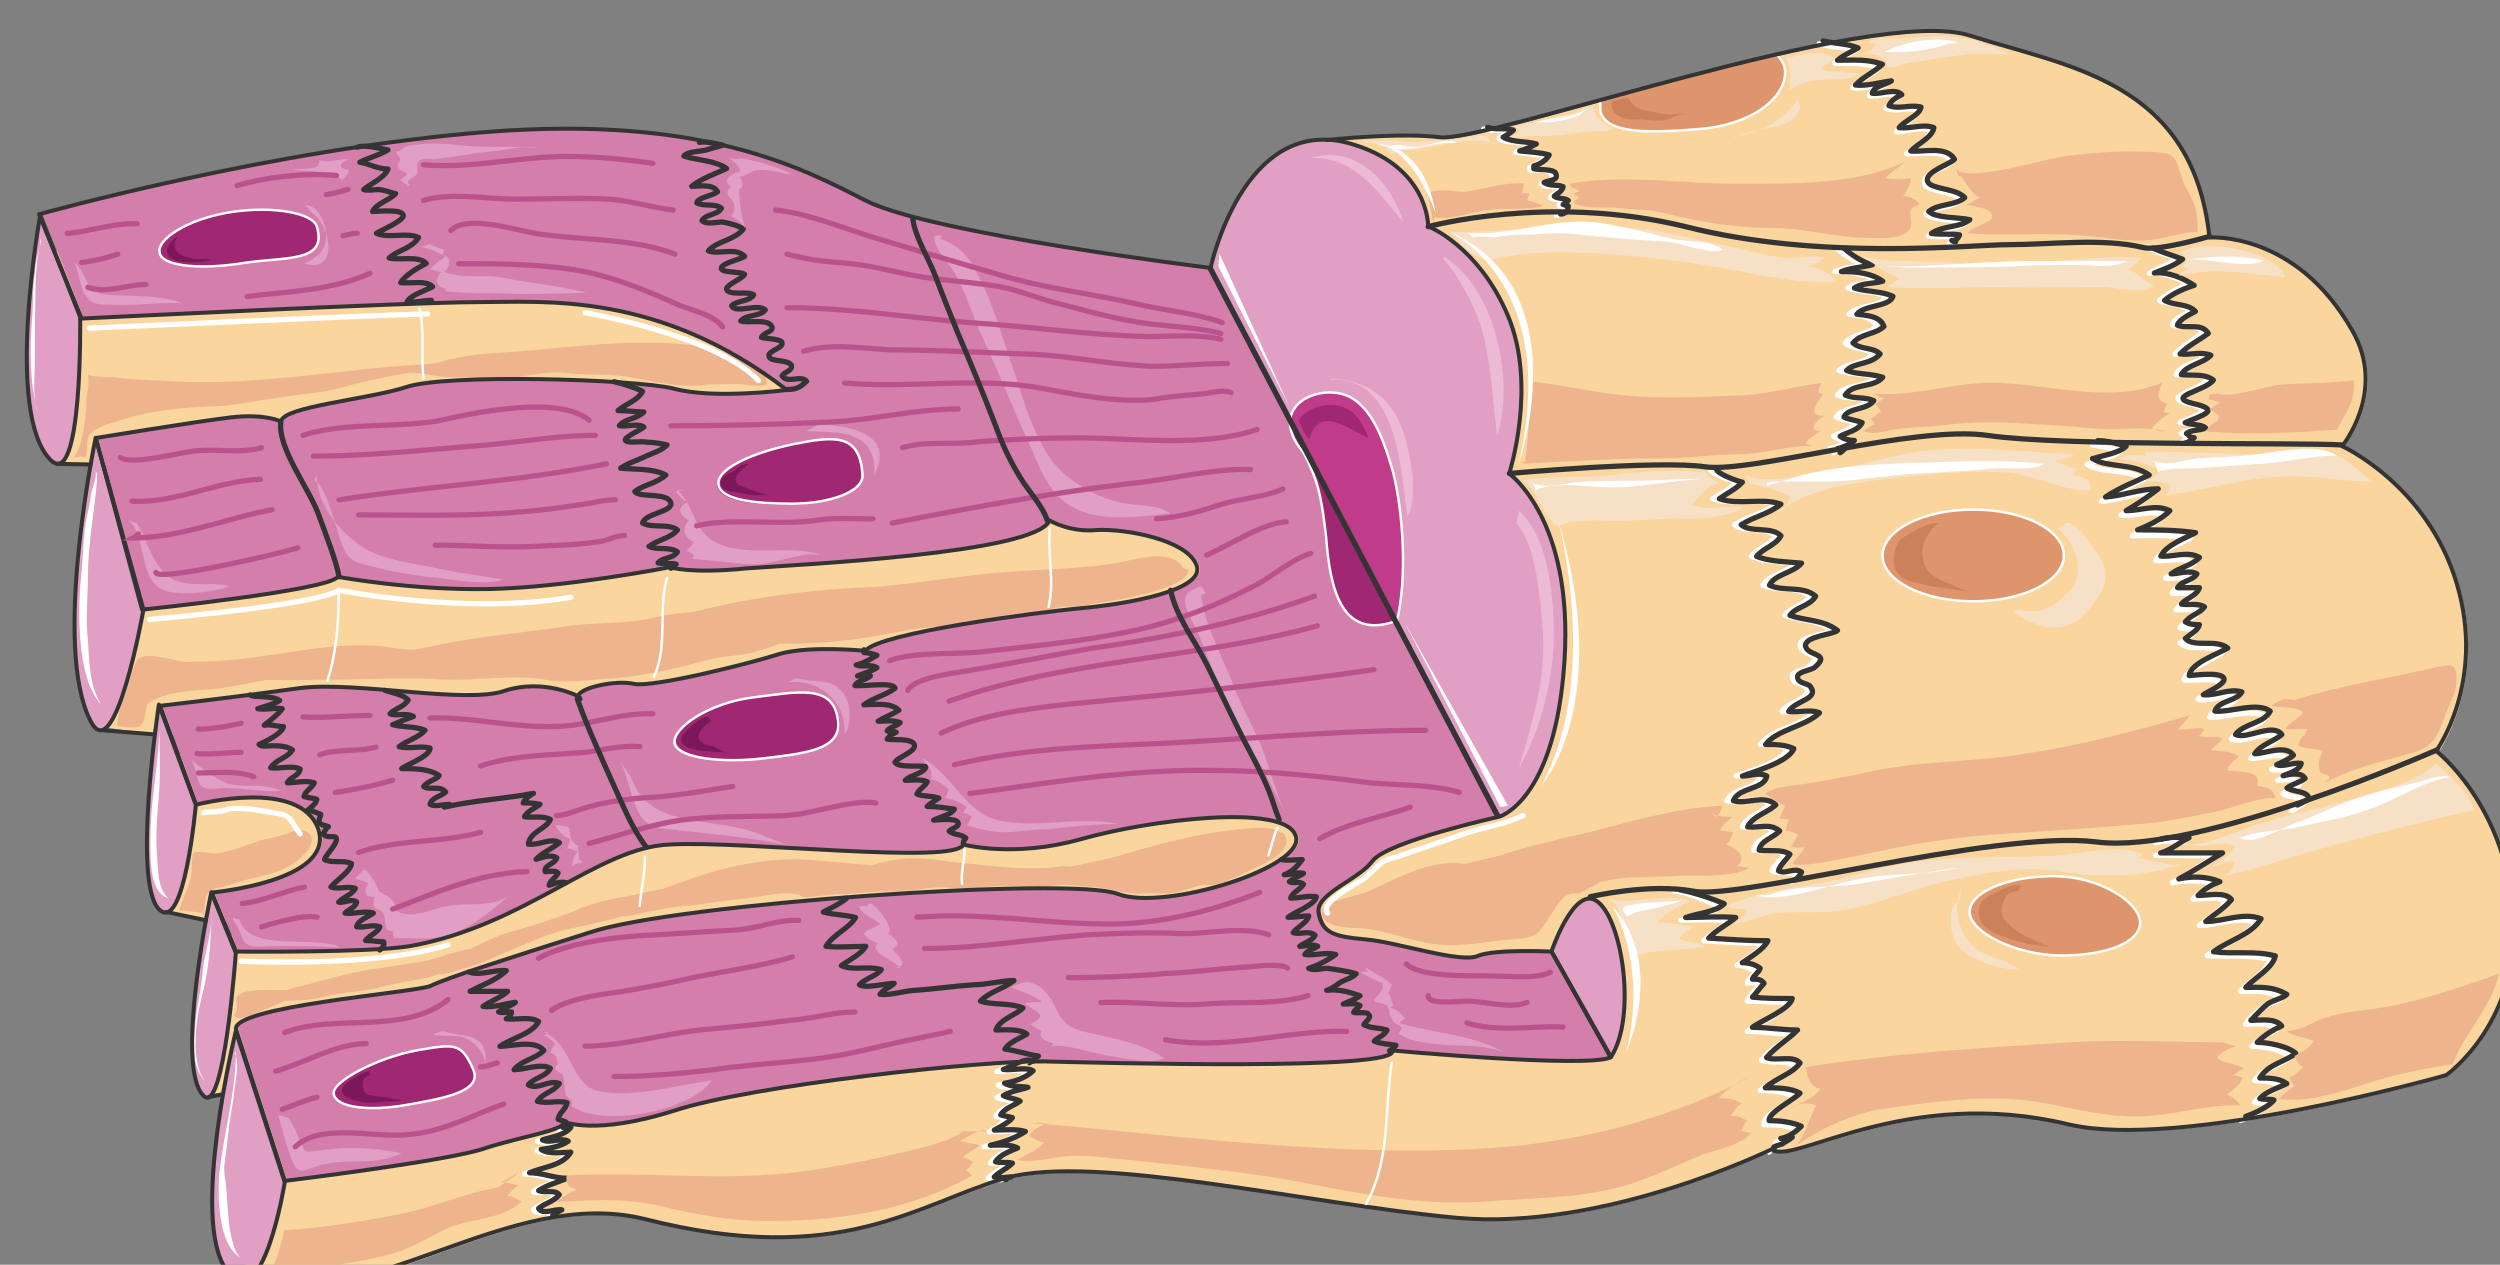 <svg xmlns="http://www.w3.org/2000/svg" version="1.0" viewBox="0 0 645.052 326.324"><rect x="0" y="0" width="645.052" height="326.324" fill="#808080" stroke="none"/><defs><clipPath clipPathUnits="userSpaceOnUse" id="a"><path d="M5.677 6.716h644.33v326.522H5.676z"/></clipPath></defs><path d="M14.351 64.72v54.268s20.588 2.818 37.518 1.06c16.61-2.14 151.388.339 151.388.339l20.248-14.171-29.862-38.317L49.89 60.803l-35.54 3.918zm10.634 122.227 6.316-52.409 146.431-7.795 73.396-3.538 41.834-1.079s39.836 22.666 17.93 41.435C288.985 182.689 99.7 192.243 99.7 192.243s-66.74-1.758-74.715-5.296zm27.503 95.402 30.582-1.76s169.057-27.263 189.325-30.82c20.587-3.158 64.76-8.115 66.76-39.297 1.638-31.18-79.073-9.194-101.659-8.155-22.906.72-80.351-2.478-97.62 8.515-17.63 11.313-71.757 28.343-80.392 30.462l-6.996 41.055z" fill="#fad59e" fill-rule="evenodd"/><path d="m45.812 194.402-4.997 39.736s17.63 7.436 40.556 2.479 7.315-35.12 7.315-35.12l-42.874-7.095z" fill="#fad59e" fill-rule="evenodd"/><path clip-path="url(#a)" d="m333.198 41.095 3.318-3.878s22.586-3.198 35.539-1.439C384.687 37.218 483.347 1.4 508.932 9.554c25.224 8.155 57.125 11.713 61.442 52.089 0 0 22.267-1.76 37.218 24.105 8.954 15.59-2.998 29.742-2.998 29.742s22.266 9.954 29.901 35.459c7.316 25.504-5.316 43.213-5.316 43.213s17.27 13.472 19.588 41.455c2.318 28.343-17.27 42.175-17.27 42.175s-68.078 19.468-97.34 12.752c-42.175-10.274-71.397 10.993-76.714 6.356 0 0-43.174 21.267-81.39 17.71-37.858-3.519-93.025-16.63-115.93-10.274-23.267 6.755-43.174 23.385-93.344 10.633-35.539-8.835-71.077 25.505-103.657 15.59l2.998-48.89 259.762-31.18 18.63-34.7-28.264-129.681 16.95-45.013z" fill="#fad59e" fill-rule="evenodd"/><path d="M10.993 55.247 21.627 82.15s85.068-4.237 102.338-4.237c17.27 0 46.492-2.838 79.712 22.666 0 0-18.909 2.479-29.223-.36-10.313-2.478-59.124-3.877-69.118-.36-9.954 3.199-31.86 4.997-32.22 8.875 0 0-3.958-2.119-12.952-1.08-8.955 1.08-34.86 5.318-34.86 5.318l11.953 44.293s48.171-4.957 50.49-8.475c0 0 18.948 3.518 38.856 3.158 19.948-.36 46.852-5.637 46.852-5.637s5.317 1.76 19.588.32c13.952-1.04 75.075-3.878 78.392-12.392 0 0 5.317 3.198 12.313 2.478 7.316-.36 22.906 2.479 25.585 8.875 2.958 6.716-18.27 10.274-29.902 11.313-11.313 1.08-52.169 6.396-55.487 10.993 0 0-13.951-1.399-21.906.72-7.676 2.478-33.22 8.874-37.897 7.795-4.638-1.08-14.272 1.08-14.272 3.198 0 0-8.954-4.637-18.948-1.439-9.954 3.558-38.177-2.478-52.808-.68-14.951 2.12-36.218 4.598-36.218 4.598l9.314 25.504s26.904-7.076 31.54 6.356c4.318 13.472-27.542 16.31-27.542 16.31l6.316 15.231s33.86.36 44.813-1.399c29.901-5.317 48.53-25.504 67.119-26.224 18.948-1.08 73.755 5.317 75.754 0 0 0 12.952 3.558 30.541-1.44 17.63-4.956 51.81-9.194 55.167-1.039 3.638 8.156-33.9 19.828-45.852 15.231-11.953-4.597-113.931 2.479-136.198 9.914-22.266 7.076-36.897 11.713-41.215 13.832-4.317 1.759-51.808 5.317-50.13 11.313l12.593 38.976s43.214-5.276 51.849-8.474c8.634-2.839 20.587-4.598 20.267-6.756 0 0 7.956 3.557 28.223-2.839 20.268-6.716 80.711-13.112 95.662-12.752 14.631.36 92.704 2.479 89.706-2.838 0 0 50.17 4.637 56.446 1.799l-15.271-27.304s-14.591-.68-18.909 1.08c-4.317 2.118-20.947-3.558-29.262-4.238-8.275-.72-10.953-1.799-11.953-6.756-.999-4.957 10.314-8.515 13.952-13.472 3.678-4.957 32.22-11.313 32.22-11.313L312.651 69.398s-72.077-9.194-88.707-17.71c-16.59-8.514-42.174-21.986-97.34-17.709-55.127 4.238-115.61 21.268-115.61 21.268z" fill="#d47fab" fill-rule="evenodd"/><path d="M312.33 68.998s8.316-38.976 35.22-32.22c21.226 5.676 20.907 21.587 20.907 21.587s12.952 4.997 20.587 23.066c7.636 18.069.32 40.735.32 40.735s16.59 11.673 14.271 48.17c-2.318 36.499-16.91 40.376-16.91 40.376L312.332 68.998zm87.947 176.413s5.997-17.35 12.353-12.392c5.996 4.957 9.954 29.742 3.318 39.656l-15.67-27.264z" fill="#e19fc3" fill-rule="evenodd"/><path clip-path="url(#a)" d="M60.803 265.719s-11.993 49.27-2.338 62.042c9.314 12.393 14.97-23.046 14.97-23.046L60.803 265.72z" fill="#e19fc3" fill-rule="evenodd"/><path d="M54.487 230.22s-9.674 45.073-1.999 52.169c5.317 5.317 8.315-36.898 8.315-36.898l-6.316-15.27zm-13.532-48.45s-6.936 45.692 0 52.408c6.576 7.076 9.534-26.544 9.534-26.544l-9.534-25.864zm-16.31-68.838s-11.333 53.567-1.32 72.715c6.337 12.753 13.653-28.382 13.653-28.382l-12.333-44.333z" fill="#e19fc3" fill-rule="evenodd"/><path clip-path="url(#a)" d="M10.334 55.207s-9.335 51.368 2.658 63.061c8.315 8.495 7.655-36.837 7.655-36.837L10.334 55.207z" fill="#e19fc3" fill-rule="evenodd"/><path d="M382.808 33.26c2.319.72 4.637 0 6.636.72-.68.36-1.999 1.079-2.638 1.758 2.278 1.44 6.236.72 8.874 1.8-1.639.679-3.278 1.398-4.597 1.758 2.638.36 4.957.36 7.595 1.08-.36 1.399-2.638 2.118-3.957 2.798v.72c1.319 0 4.917-.36 5.596 1.079 1 1.759-1.639 1.759-2.638 2.478 1.32 1.04 2.958.36 4.597 1.04-.32 1.439-1.639 1.439-2.278 2.478 1.319.72 2.638.36 3.597 1.08-.32 0-1.319.719-1.319 1.039.36 0 .68 0 1.32.36 0 1.439-.96 2.118-1.96 2.118" fill="none" stroke="#fff" stroke-width="1.359" stroke-linecap="round" stroke-linejoin="round"/><path d="M383.847 32.86c2 .72 4.638 0 6.636.72-.68.72-1.998 1.439-2.638 1.799 2.279 1.399 6.236 1.039 8.555 1.758-1.32.72-2.958 1.44-4.278 1.8 2.639.32 4.957.32 7.596 1.039-.68 1.439-2.639 2.478-3.958 2.838v.72c.96.36 4.917 0 5.597 1.079 1 2.119-1.64 1.759-2.958 2.478 1.639 1.08 3.278.36 4.917 1.08-.32 1.399-1.64 1.759-2.279 2.478.96.72 2.638.36 3.598 1.08-.32.32-1.32 1.039-1.32 1.039.36 0 .68.36 1.32.36 0 1.439-.96 2.119-1.959 2.119" fill="none" stroke="#343434" stroke-width="1.359" stroke-linecap="round" stroke-linejoin="round"/><path d="M469.396 11.273c2.998 1.08 6.316.72 9.314 1.8-1.68 1.038-3.998 2.118-5.317 3.197 3.638.32 7.955-.36 11.273 1.4-1.999 1.758-4.637 2.838-6.636 4.956 2.679.36 5.957-.72 8.955-1.08-1.32 1.08-4.318 1.44-4.637 3.199 1.998.36 5.956-1.4 7.315.36-1 .72-2.358 1.759-2.998 2.838 2.638 1.08 5.317-.36 7.955.36 0 2.119-3.997 3.877-5.317 5.676 2.679 0 5.997-1.439 8.955-.36-.64 2.48-4.317 4.238-6.276 6.037 3.318.32 9.594-1.44 11.593 2.119-1.32 1.399-7.955 3.158-6.956 5.636.64 2.159 7.635 1.8 9.274 4.278-2.638 2.118-6.316 1.399-8.954 3.518 1.999 1.798 7.635 1.439 10.593 2.158-2.958 2.119-7.275 1.4-9.914 3.518 2.319.36 4.957 0 7.276.36-.32.72-1 1.439-1.999 1.759h.68" fill="none" stroke="#fff" stroke-width="1.359" stroke-linecap="round" stroke-linejoin="round"/><path d="M470.435 10.554c2.998.72 6.316.72 8.994 1.799-1.679 1.039-3.677 1.758-5.316 3.198 3.957 0 7.955-.36 11.593 1.039-2.319 2.159-4.957 3.198-6.956 5.357 2.998.32 6.316-.72 9.274-1.08-1.639 1.08-4.637 1.4-4.957 3.198 2.319.36 5.957-1.439 7.636.36-1.36.68-2.679 1.4-3.318 2.838 2.638 1.04 5.276-.36 8.275.36-.32 2.119-4.318 3.518-5.637 5.317 2.998.36 6.316-1.08 8.955 0-.32 2.479-4.318 4.237-5.957 6.036 2.958.32 9.275-1.439 11.273 2.12-1.319 1.398-7.635 3.197-6.955 5.676.64 2.118 7.595 1.759 9.594 4.237-2.639 2.159-6.636 1.44-9.275 3.558 2 1.799 7.636 1.44 10.594 2.119-2.638 2.158-6.956 1.439-9.914 3.557 2.638.36 4.957 0 7.276.36-.32.72-.68 1.44-2 1.44.36.32.68.32 1 .32" fill="none" stroke="#343434" stroke-width="1.359" stroke-linecap="round" stroke-linejoin="round"/><path d="M473.793 64.041c2.318 1.8 4.677 3.558 7.315 4.278-2.638.68-5.316.68-7.635 1.759 3.638 0 7.316.36 10.634 2.478-2.319.72-5.317.36-7.316 1.759 2.998 1.08 6.636.72 9.954 2.159-.96 2.798-7.635 2.118-9.634 4.597 2.318.36 5.996.36 6.996 3.158-2 2.159-5.997 1.799-7.996 4.277 2 1.76 5.317 1.04 6.996 2.839-1.999 2.798-6.316 2.118-8.635 4.237 2.999 1.08 6.317.72 9.315 1.759-1.999 2.838-7.316 1.44-9.674 4.597 2.358 1.08 5.316.36 7.675 1.44-1.679 2.478-6.676 1.758-7.995 4.237 1.679.72 3.318.72 4.677 1.439-1 2.119-3.678 2.478-5.357 3.518 1 .72 2.359 1.08 3.358 1.08-.68 1.038-2.678 1.758-4.357 2.118 1 0 1.679 0 2.358-.36-.68.36-.999 1.08-1.359 1.4" fill="none" stroke="#fff" stroke-width="1.359" stroke-linecap="round" stroke-linejoin="round"/><path d="M475.792 64.041c1.998 1.8 4.677 3.558 7.315 4.278-2.638.68-5.317.68-7.995 1.759 3.998 0 7.675.36 10.674 2.478-2.319.72-5.317.36-7.316 1.759 3.318 1.08 6.996.72 9.954 2.159-1 2.798-7.316 2.118-9.314 4.597 2.358.36 5.996.36 6.995 3.158-2.318 2.159-5.996 1.799-7.995 4.277 1.999 1.76 5.357 1.04 6.996 2.839-2.319 2.798-6.636 2.118-8.635 4.237 2.639 1.08 5.997.72 9.315 1.759-2.319 2.838-7.676 1.44-9.675 4.597 2.359 1.08 4.997.36 7.356 1.44-1.679 2.478-6.676 1.758-7.675 4.237 1.319.72 2.998.72 4.677 1.439-1 2.119-3.998 2.478-5.677 3.518 1 .72 2.319 1.08 3.678 1.08-1 1.038-2.998 1.758-4.357 2.118.68 0 1.359 0 2.358-.36-.68.36-1 1.08-1.679 1.4" fill="none" stroke="#343434" stroke-width="1.359" stroke-linecap="round" stroke-linejoin="round"/><path d="M441.253 121.207c.68 1.079 5.316 2.838 6.995 3.198-1.998 1.799-3.997 2.838-6.316 4.277 4.957 1.759 10.954-.36 16.27 1.4-3.318 2.478-7.315 3.197-10.633 5.316 2.318 2.119 7.955.36 10.633 2.838-1.359 2.479-4.677 3.158-6.316 5.317 2.998 1.4 7.955 1.4 11.593 1.759-2.318 2.478-6.956 2.838-8.595 5.676 3.958 1.76 8.595 0 12.233 2.839-1.64 2.478-5.277 2.798-6.596 4.957 3.957 1.399 8.595 1.04 12.232 3.877-1.319 1.08-8.594 1.44-8.274 3.918.32 2.798 6.635 1.759 1.998 5.637-.68.72-3.997 1.079-3.997 2.118-.32 2.159 2.318 1.8 3.318 2.839 2.318 3.198-4.318 3.557-5.957 6.396 2.639.36 5.637-.72 8.275.36-3.957 3.517-10.913 4.237-13.911 8.115 2.318 0 4.957 0 6.956 1.079-1 3.558-10.274 6.036-13.272 7.076 1.998 0 4.637-1.04 6.316 0-.32 3.558-6.956 2.838-8.635 6.396 3.678 1.04 8.315-1.8 10.953 1.04-1.998 2.118-5.636 2.837-6.955 5.676 2.638.36 5.316-1.08 7.955 1.08-1.32 1.758-4.997 2.478-4.997 4.956 2.358.36 5.996-.36 7.995 1.04-1 1.439-2.678 2.838-3.318 4.277 1.959 1.04 4.637 0 6.276 1.399 0 .72-.64 1.4-1.639 1.4" fill="none" stroke="#fff" stroke-width="1.359" stroke-linecap="round" stroke-linejoin="round"/><path d="M442.932 121.207c.36 1.079 4.997 2.838 6.636 3.198-1.64 1.799-3.958 2.838-5.957 4.277 4.997 1.759 10.954-.36 15.91 1.4-2.958 2.478-6.955 3.197-10.273 5.316 2.318 2.119 7.955.36 10.274 2.838-1.32 2.479-4.638 3.198-6.277 5.317 3.318 1.4 8.275 1.4 11.593 1.759-1.999 2.478-6.956 2.838-8.275 5.676 3.638 1.76 8.595 0 11.913 2.839-1.32 2.478-5.277 2.838-6.636 4.957 3.998 1.399 8.635 1.08 12.273 3.877-.96 1.08-8.275 1.44-8.275 3.918.32 2.838 6.955 1.759 2.318 5.677-1 .68-3.957 1.039-4.317 2.118-.32 2.119 2.678 1.76 3.318 2.839 2.318 3.198-3.958 3.517-5.637 6.356 2.319.36 5.637-.68 7.955.36-3.637 3.557-10.953 4.277-13.911 8.155 2.318 0 4.957 0 7.275 1.079-1.319 3.518-10.593 5.996-13.271 7.076 1.998 0 4.317-1.08 6.316 0-.68 3.557-7.276 2.838-8.635 6.356 3.318 1.08 7.955-1.76 10.953 1.08-2.318 2.118-5.956 2.837-7.275 5.676 2.958.36 5.636-1.08 8.275 1.04-1.64 1.798-4.957 2.478-5.317 4.956 2.678.36 5.996-.32 7.955 1.08-.96 1.439-2.638 2.838-2.958 4.237 1.999 1.08 3.957-1.04 5.956.36-.32.72-1.319 2.118-2.318 2.118" fill="none" stroke="#343434" stroke-width="1.359" stroke-linecap="round" stroke-linejoin="round"/><path d="M431.978 229.94c3.998.36 8.275 2.52 11.593 3.918-1.999 2.479-7.275 2.479-9.914 3.558 4.278 0 8.595-.36 12.912.32-1.998 1.44-4.997 3.198-6.955 4.997 4.957.32 10.233.68 15.19.68-.96 2.478-4.957 4.277-6.596 5.676 1.64 0 3.318.72 4.638 1.44-.36 1.398-1.68 1.758-2 3.157 1.32-.36 2.32 0 2.999.72-1 1.08-2.319 2.478-2.998 3.917 3.318 0 6.956.32 10.274.32-.68 2.839-7.956 5.677-10.274 7.476 3.957 0 7.595.68 11.593.68-2.319 2.478-5.957 3.917-7.955 6.755 2.318 1.04 6.955-.36 8.594 1.76-2.318 2.837-6.276 3.877-8.914 6.035 2.638 0 6.596.32 8.914 1.76-1.958 1.758-8.275 4.597-7.915 7.075 2.319 0 5.957 0 8.235 1.44-1.32 1.398-3.638 2.478-5.277 3.157 1 0 2.319-.32 2.999-.68-.68.68-1.68 1.4-2.679 1.76-.96.72-2.638 1.079-1.959 1.399" fill="none" stroke="#fff" stroke-width="1.359" stroke-linecap="round" stroke-linejoin="round"/><path d="M433.577 229.62c3.678.72 7.995 2.16 11.313 3.559-1.998 2.118-6.995 2.478-9.954 3.558 4.318 0 8.595-.36 12.913 0-2 1.758-4.957 3.158-6.956 5.316 4.957.32 10.274.68 15.27.68-.999 2.159-4.637 4.277-6.635 5.676 1.639 0 3.318.36 4.637 1.44-.32 1.039-1.68 1.759-1.999 2.798 1.32 0 2.319 0 2.998 1.08-1 1.079-1.999 2.478-2.998 3.557 3.318.36 6.956.36 10.274.36-.64 2.798-7.955 5.636-10.274 7.435 3.998 0 7.635.68 11.633.68-2.359 2.478-5.637 4.277-7.995 7.116 2.358 1.039 6.996-.72 8.635 1.399-2 2.838-6.277 3.917-8.955 6.396 2.678 0 6.636 0 8.955 1.399-1.64 1.759-8.275 4.957-7.956 7.076 2.639 0 5.957.36 8.275 1.439-1.319 1.399-3.318 2.838-5.276 3.158 1.319.36 2.318 0 2.958-.32-.64.68-1.64 1.04-2.639 1.76-1 .359-2.638.719-1.998 1.038" fill="none" stroke="#343434" stroke-width="1.359" stroke-linecap="round" stroke-linejoin="round"/><path d="M556.223 217.468c1.999-.72 4.997-.36 7.315-.36-2.678 1.08-4.997 3.198-7.315 3.558 5.317 0 10.633.36 15.91 0-3.957 2.119-7.595 4.957-11.593 7.116 3.638-.72 7.636-.72 10.594.32-1.64 1.08-3.638 2.158-5.277 3.917 2.319 0 6.596-1.079 8.275.72-1.32 2.478-4.317 4.237-6.636 6.036 4.637 0 9.954-2.518 14.591-.72-2.678 3.878-8.635 5.677-12.592 8.516 5.636.36 10.913-.36 16.23 1.039-.68 3.198-5.637 5.676-7.635 8.155 3.997 0 6.955-.32 10.593 1.799-.96 1.04-3.638 1.399-4.957 2.478-1.639 1.08-3.318 2.479-4.317 4.238 2.318 0 6.316-.68 7.955 1.439-2.319 1.04-4.637 2.478-6.276 4.237 2.638 0 7.595.72 9.914 2.839-2.639 2.158-7.276 2.838-9.275 6.036 2.319 0 4.997.36 6.956 1.44-1.959 1.398-5.956 2.118-6.956 4.237h3.678c-1.359 2.118-5.317 3.917-7.315 4.597" fill="none" stroke="#fff" stroke-width="1.359" stroke-linecap="round" stroke-linejoin="round"/><path d="M557.502 216.509c2.359-.72 4.997-.36 7.316-.36-2.319 1.08-4.637 3.198-7.316 3.918h15.95c-3.637 2.118-7.315 4.597-11.273 6.716 3.318-.72 7.276-.72 10.594.72-1.959.719-3.958 1.758-5.637 3.557 2.679 0 6.996-1.08 8.635 1.04-1.639 2.118-4.637 3.917-6.636 5.676 4.637 0 9.634-2.479 14.271-.72-2.638 4.278-8.634 5.677-12.272 8.515 5.317.72 10.633-.36 15.95 1.08-.68 3.158-5.317 5.636-7.635 8.115 3.957 0 6.956-.32 10.593 1.799-.999 1.039-3.318 1.399-4.957 2.478-1.319 1.04-2.998 2.838-4.317 4.237 2.319 0 6.316-.72 7.955 1.44-2.318 1.039-4.637 2.478-6.316 4.237 2.998 0 7.995 1.04 9.954 2.838-2.638 2.119-7.276 2.839-9.274 6.356 2.318 0 4.997 0 6.955 1.44-1.958 1.039-5.636 2.118-6.955 3.877 1.319.36 2.638 0 3.637.36-1.319 1.759-5.316 3.558-7.275 4.237" fill="none" stroke="#343434" stroke-width="1.359" stroke-linecap="round" stroke-linejoin="round"/><path d="M539.913 114.81c2.638.36 4.957 1.08 7.315 1.44-1.679 1.758-6.316 2.478-8.674 3.557 3.997 2.479 10.313 1.04 14.63 3.878-3.637 1.759-7.635 3.558-10.953 5.677 4.318-.36 8.955-2.12 13.272-2.12-2.638 2.12-5.316 3.879-8.275 5.677 3.958.32 7.636-1.439 11.274 0-2 2.12-5.637 3.878-8.315 5.317 5.316 0 9.634-.36 14.95.68-2.638 1.439-7.315 2.838-8.954 5.676 3.318.36 6.956-1.039 9.954.72-1.999 1.759-4.957 2.119-7.316 3.878 2.359.36 4.677-.68 6.676 0-1 1.798-3.997 1.798-4.997 3.917h5.637c-.32 1.76-3.638 2.479-4.637 4.238 1.998 0 4.317-.36 5.956.36-1 1.798-3.638 2.478-4.957 4.277 1.32.32 2.638.32 3.958.32-.64 1.799-2.319 2.838-3.958 3.557 2.638 2.479 7.955 0 10.953 2.479-2.318 1.799-9.314 4.277-9.954 7.076 1.64.36 8.275-.68 8.955.72.68 1.438-4.317 3.557-5.317 4.277 3.318.68 6.636-1.44 9.954-.36-1.319 2.478-5.636 2.119-6.956 4.957 3.998.36 10.954-2.479 14.592 0-1.96 2.838-6.956 2.838-8.955 5.676 2.998 1.4 9.634-2.838 11.953 0-1.999 1.76-5.637 2.839-6.956 4.957 2.638.36 7.635-2.118 9.634.36-1 1.4-2.678 1.76-4.317 2.479 1.639.68 4.317-.36 6.316-.36-.36 2.119-2.998 2.478-4.677 3.198 1.679 0 4.997-.72 5.676 1.04-1.359 1.079-2.998 1.079-4.317 2.478 1.32 1.08 5.277.36 5.277 2.478-.64.36-3.638 2.479-2.958 1.8" fill="none" stroke="#fff" stroke-width="1.359" stroke-linecap="round" stroke-linejoin="round"/><path d="M541.272 113.691c2.319 0 4.957.72 7.316 1.44-1.68 1.758-6.317 2.478-8.675 3.197 3.997 2.479 10.314 1.04 14.63 4.238-3.637 1.759-7.634 3.198-11.272 5.676 4.637-.36 8.954-2.118 13.592-2.118-2.639 2.118-5.317 3.877-8.275 5.636 3.957 0 7.635-1.759 11.273 0-2 2.159-5.637 3.918-8.315 4.957 5.317 0 9.634 0 14.95.72-2.638 1.439-7.635 3.198-8.954 6.036 2.998.36 6.956-1.44 9.954.36-1.999 2.119-4.957 2.478-7.315 4.237 1.998 0 4.677-1.08 6.675 0-.999 1.76-3.997 1.76-4.997 3.558h5.637c-.64 2.119-3.638 2.838-4.637 4.238 1.639.36 4.317-.36 5.956.72-1.319 1.758-3.638 2.118-4.957 3.877 1.32.72 2.639.72 3.638.72-.32 1.398-2.319 2.478-3.638 3.557 2.319 2.479 7.955 0 10.954 2.479-2.319 1.399-9.635 3.877-9.954 7.075 1.319 0 7.955-1.079 8.954.68.68 1.44-4.317 3.558-5.317 4.277 3.318.36 6.636-1.759 9.954-.72-1.319 2.48-5.956 2.12-6.955 4.958 3.997.36 10.953-2.479 14.271 0-1.639 3.198-6.956 3.198-8.955 6.036 2.999 1.4 9.635-3.198 11.953 0-1.999 1.76-5.317 2.479-6.996 4.957 2.679 0 7.996-2.478 9.994.36-.999 1.04-2.998 1.759-4.317 2.478 1.639.68 4.317-.72 6.316-.36-.36 1.76-2.998 2.48-4.677 3.199 1.679-.36 4.677-1.08 5.677.68-1.36 1.079-3.358 1.438-4.678 2.478 1.68 1.08 5.637.72 5.637 2.838-.64.36-3.638 2.119-2.958 1.44" fill="none" stroke="#343434" stroke-width="1.359" stroke-linecap="round" stroke-linejoin="round"/><path d="M554.224 63.721c2.319 1.44 4.957 2.16 7.595 2.839-2.278 1.799-4.597 2.478-7.235 3.917 3.278-.36 7.595 1.4 10.234 2.839-2.319.68-5.637 2.438-7.596 4.237 2.639 1.04 5.917.68 7.915 2.838-1.319.68-4.277 1.76-4.637 3.518 2.319.72 5.957-.72 7.916 1.76-2.28 2.118-5.277 3.557-7.236 5.676 2.638.36 5.277-.72 7.915.36-1.999 2.118-6.276 2.118-7.595 4.956 2.638 0 5.956-.36 8.235 1.04-1.96 3.198-12.513 4.597-5.277 6.396 7.915 1.759 1.679 3.158-1.959 4.957 1.64.36 4.278 0 5.277 1.4-1.64.719-3.638.359-4.957 1.398.68.36.68.72 1.999.72-.68 1.08-1.32 1.439-2.319 1.759" fill="none" stroke="#fff" stroke-width="1.359" stroke-linecap="round" stroke-linejoin="round"/><path d="M555.503 64.041c2.359 1.08 4.997 1.8 7.636 2.838-2.319 1.8-4.637 2.479-7.276 3.558 3.638-.36 7.596 1.4 10.274 3.198-2.319.68-5.637 2.12-7.635 3.878 2.638 1.44 5.956.72 7.955 2.838-1.32.72-4.318 2.119-4.638 3.558 2.32 1.04 6.317-.72 7.956 2.119-2.319 1.759-5.317 3.158-7.276 5.317 2.638.32 5.277-.72 7.955.32-1.999 2.158-6.316 2.478-7.635 4.996 2.638.32 5.956-.36 8.275 1.4-1.999 2.838-12.592 4.237-5.317 6.036 7.955 1.759 1.999 3.158-1.959 4.957 1.64.68 4.318.32 5.277 1.4-1.639.719-3.638.359-4.957 1.398.68.36.68 1.08 1.999 1.08-.68.72-1.32 1.079-2.319 1.399M92.184 37.977c1.979-.72 5.937.34 7.915.7-2.298 1.419-5.276 2.118-7.255 3.178 2.318.36 4.617 1.759 7.255 1.759-.66 2.118-4.617 3.877-6.256 5.296.98.36 2.639 0 3.618 0 1.639 0 2.958.7 4.617 1.06-1.659 1.759-4.937 2.478-5.936 4.597 1.319 0 7.915-.72 7.915 1.06 0 1.398-5.936 3.877-6.916 4.577 3.278 1.419 7.576-.36 10.854 1.059-1.64 2.818-5.257 3.178-7.576 5.297 2.639.7 7.576-.7 9.554 1.399-1.978 1.06-5.256 2.838-6.576 4.957 2.299.34 6.576-.72 8.215 1.06-1.958 1.059-5.596 2.118-6.576 3.877 1.98.34 4.278-.36 6.257-.36m69.177-40.755c1.66-.36 4.318.36 5.997.72-1 .34-2.339.699-3.678 1.059-1.659.7-5.337.36-6.336 1.759 3.338 1.079 8.015 1.079 11.013 3.198-2.998 1.419-6.336 2.478-8.994 4.597 1.999 0 5.656-.7 6.656 1.419-1.34 1.06-4.997 1.42-5.337 2.838 1.679 1.06 4.677 0 6.336 1.42-1 1.778-3.997 1.419-4.997 3.178 1 1.079 3.658.36 5.337.36 1.659.36 3.658.719 5.317 1.778-1.999 2.838-6.996 3.178-8.995 5.657 2.679 1.08 6.996-1.06 9.335 1.419-.66.72-6.337 1.779-5.997 3.198.34 1.06 4.997.7 5.997 1.42-.34 1.058-4.997 2.817-4.658 3.897.66 1.759 5.657.34 6.996 1.419-1 1.759-4.337 1.399-5.676 2.818.999 2.139 6.676-.7 8.674 1.06-1.339 1.778-4.677 1.079-6.336 2.838 1.66.72 6.996-.7 7.995 1.419.68 1.42-1.998 1.42-2.658 2.838 1 .36 5.337.36 5.337 1.42.32 1.419-3.998 2.118-3.338 3.537.34 1.42 4.657.72 5.656 2.119.68 1.42-1.659 1.779-2.318 2.838 1.319 2.139 4.997-.34 6.316 1.42-1.32 1.059-1.999 2.118-4.997 2.118M158.464 98.5c1.679.36 5.337 1.42 7.336 2.479-1.34 2.478-4.338 3.198-6.337 4.957 2.339 0 4.678.36 6.656.36-1.659 1.778-4.977 1.778-6.316 3.537 1.66.36 4.997-.7 6.316.36-.66.7-5.656 2.819-4.657 3.538.68.7 4.338 0 5.337.36 1.659 0 3.658.34 5.317.7-1.32 1.419-3.658 2.118-5.317 2.838-1.999 1.06-4.657 1.759-6.656 3.178 3.658.36 8.315 0 11.653 1.759-2.339 2.138-5.677 2.478-7.995 4.257 1 1.76 8.994 0 9.314 3.178 0 2.139-6.656 2.479-7.315 4.957 2.658 1.42 6.655 0 8.974 1.78-1.659 2.118-4.977 2.478-7.315 4.237 1.998 1.059 5.336 0 7.315 1.419-.98 1.779-3.978 1.419-4.977 2.838 1.32.34 3.318 0 4.657.34-.66.36-1 .72-1.339 1.06m-73.815 31.5c2.338.72 4.677 1.08 6.016 2.479-1 1.778-3.338 2.138-4.677 3.557 1.679.7 4.337-.36 6.016.7-2.018.72-3.677 1.42-5.336 2.119 2.658.72 5.656.36 8.335 1.419-1.34 1.779-5.017 2.838-6.676 4.257 2.658.7 5.336-.36 7.995.36 0 2.119-5.997 4.237-7.336 5.297 3.338 0 7.016 0 9.674 1.779-.66 1.06-2.998 1.419-3.997 2.838 1.339 1.06 4.337-.36 5.676 1.42-1 1.059-3.677 1.398-4.017 3.177 1.339.72 3.338 0 5.017 0-.34.36-1 .72-1.34.72 7.676-1.78 15.671-2.139 23.007-3.558-.66.36-2.319 1.42-2.659 2.478 1.34 0 2.659 0 4.338.36-1.34 1.06-3.338 1.78-3.998 3.198 1.999.34 4.657-.36 6.656.7-1 2.478-5.337 3.178-5.657 6.376 2.659.36 5.997-1.779 7.996-.36-1.66 1.42-4.338 2.479-5.997 4.258 1.32-.36 3.658-1.42 5.337-.36-.68 1.779-3.338 1.779-3.018 3.538 1.02 0 2.678-.34 3.338.36-.66 1.419-2 1.778-2.319 3.178 1-.34 2.998-1.06 4.318-.7M64.52 179.331c1 .72 5.637 0 7.636 1.42-1.659 1.059-3.658 1.419-5.636 2.118 0 0 0 0 0 0 1.978.36 4.297-.34 6.296 0-1.34 1.78-2.978 2.838-4.637 4.258 1.659-.36 3.298.36 4.957.36-.32 1.758-4.638 3.877-6.297 4.597.68.7 2.32.34 3.318.34 1.66 0 3.638 0 5.297 1.059-1.319 2.138-4.297 2.478-5.616 4.617 2.318.34 5.616-.72 7.615.34-.34 1.779-2.658 2.118-3.318 3.538 2.319 0 4.637-.7 6.956 0-.66 1.419-2.319 2.118-2.659 3.537 1 .36 2.32.36 3.318.72-.32 1.4-1.659 2.119-2.318 2.818 1 0 2.318.72 3.318 1.06 0 .72-.66 1.419-.34 2.118.34.72 1.659.72 2.319 1.08-.32 0-1.32 1.759-1.32 1.759.66 1.419 2.659.36 3.318 1.059.66 1.42-2.658 4.257-2.978 5.657 1.979 1.059 4.957 0 6.956 1.059-.34 2.139-3.978 4.257-5.317 6.016 1.999.72 4.318-.34 6.296.36-.979 1.779-2.978 2.119-4.297 3.538 1.32.36 3.318-1.06 4.637 0-.34 1.42-1.999 1.779-2.978 2.838 2.319.34 4.957-.72 7.276 0-1.32 1.06-3.978 1.76-4.298 3.538 1.979.34 3.978-.72 5.957 0-.32 1.4-2.639 2.119-3.638 3.538 1.659 0 3.318.34 4.637.34.32.72-.34 1.779-1 2.118m124.945-77.473v.72c1 0 2.338.36 3.338.7-1.68 1.079-3.678 2.138-5.337 2.498 1.66.7 3.658-.36 5.337.7-1.68 1.059-3.338 1.419-4.997 2.118 1 0 2.318-.34 3.318 0-1 1.08-3.318 1.08-3.998 2.479 1.68.36 9.994-1.06 10.334.72-2.339 1.778-5.657 2.478-7.995 4.257 2.338 0 6.996-.72 8.994 1.419-1.679 1.06-3.677 1.759-5.336 2.818 1.659 0 3.997-.34 5.656.36-1 1.06-2.658 1.06-3.318 2.139.66.34 1.66 0 2.319.34-.66.36-1.66.72-2.319 1.778 1.32.36 6.316-.36 6.976 1.42.68 1.778-4.317 3.178-4.977 4.597 1 1.419 5.976.72 7.975 1.08-.32 1.758-3.997 2.118-5.317 3.537 2 0 3.998-.36 5.657.36-.34 1.06-1.999 1.759-2.658 3.178 1.659.72 3.657.36 5.656 1.06-1 .719-2.338 1.418-2.998 2.138 2.319 0 4.317.34 6.996.7-.68 1.419-3.998 2.138-5.337 2.838 1 0 5.996-.7 6.336.72.32 1.059-1.679 1.398-2.338 2.118 1.339 1.06 2.998.7 4.317 1.779-.32.34-.66.7-.66 1.4m82.131 4.157c1.359.36 3.677 0 5.316 0-1.319 1.798-2.638 3.198-4.637 3.917 1.68 0 3.318-.72 4.957-.36-.96.72-2.318 1.08-3.638 2.16 1.32.679 2.679-.36 3.638.679-.96 1.439-2.958 2.158-3.278 3.558 2.319 0 4.278-.72 6.596-.36-.32 2.118-5.636 3.917-7.275 5.317 1.639 0 3.637-.36 5.316-.36-.36 1.799-2.998 2.838-3.997 4.277 1.679.72 3.997-.72 5.636.72-.68 1.399-2.638 1.759-3.957 2.838 1.639 0 3.278-.72 4.637 0-1 .72-2.678 1.04-3.318 2.119 2.638.36 5.277-.72 7.955 0-1.999 1.439-4.637 2.838-6.956 3.558 1.32.72 3.318 0 4.957 0 2.319.36 4.957.72 7.276 1.399-.96 1.08-2.638 1.439-3.958 2.158-1 .68-2.318 1.76-3.637 2.12 2.958-.36 5.636.359 8.594 1.398-1.319 1.08-2.958 1.44-4.317 2.159 1.36 0 2.998-.36 4.317.36-.32.68-1.319 1.04-1.639 1.759.64.36 3.638-.36 3.958.72.68.679-1 1.758-1.32 2.478 2 1.04 3.998.72 5.957 1.399-.64 1.439-2.318 1.799-3.278 2.838 1.64.72 3.638.72 5.597 1.08-.32.36-.96 1.079-1.64 1.399M218.428 231.78c-1.66 1.419-3.998 2.478-5.997 3.537 2.659.72 5.657.72 8.315 1.42-1.659 2.838-5.656 4.257-7.635 7.435 3.318.36 6.976 0 10.294 0-1.32 2.119-4.318 3.538-6.317 4.957 2.999 1.42 6.976 0 10.294 1.06-1.319 1.758-3.977 2.118-5.636 3.897 1.659 1.06 6.636-.36 8.974-.36-1 1.06-2.658 1.42-3.658 2.819 2.979.36 6.636-1.06 9.635-1.06 4.657-.34 9.634-1.06 14.61-1.399 3.339 0 6.976-1.08 10.314-1.08-2.658 2.14-6.316 2.839-8.654 5.317 3.338 1.06 7.655.36 10.973 1.76-1.659 1.778-5.976 2.838-6.976 5.676 2.319 0 6.316-.36 7.975 1.06-1.659 1.059-4.657 2.118-5.656 3.877 2.998.36 5.976 1.42 8.635 1.779-.66.7-1.32 1.06-2.319 1.759" fill="none" stroke="#343434" stroke-width="1.359" stroke-linecap="round" stroke-linejoin="round"/><path d="M264.88 273.994c-1.66-.72-5.637 1.759-7.636 2.458 2.658 0 5.637-.7 7.955.36-1.979 1.76-4.957 2.819-7.615 3.178 1.659 1.06 3.977.36 5.976 1.06-1.999.7-4.657 1.059-6.316 2.118 1.34.7 2.998.36 4.657 1.42-1.659 1.059-3.977 1.399-4.977 3.517 1 0 1.66.36 2.639.36-.66 1.42-2.979 2.818-4.298 3.538 2.319 0 5.637-.36 7.955.34-2.658 1.779-6.296 2.838-9.294 3.538 2.339 0 4.977-.36 7.296.7-1.98.719-4.957 1.778-5.637 3.537 1.34 0 2.998-.36 3.978.36-1.32 1.399-3.298 2.099-4.637 3.518 1.339 0 2.998-.36 4.317-.36-.34.36-1.32 1.06-1 .72" fill="none" stroke="#fff" stroke-width="1.359" stroke-linecap="round" stroke-linejoin="round"/><path d="M266.558 273.794c-1.998-1.08-5.676 1.42-7.675 2.139 2.339.34 5.677-.72 7.675.34-1.659 1.778-4.997 2.858-7.355 3.218 1.679 1.059 4.017.7 6.036 1.059-2.019.72-4.697 1.06-6.356 2.139 1.34.7 2.998.7 4.337 1.419-1.339 1.06-4.017 1.779-5.016 3.558.999.36 2.018.36 3.018.72-.68 1.059-3.338 2.478-4.677 3.197 2.658 0 5.676-.36 8.015.36-2.679 1.779-6.017 2.838-9.035 3.558 2.359 0 5.017-.36 7.036.7-1.68.719-4.677 1.778-5.697 3.557 1.34.36 3.019 0 4.358.36-1.34 1.42-3.338 2.139-4.677 3.558 1.339.36 2.998 0 4.337 0-.34 0-1.68.7-1.34.7m-138.575-53.568c3.018 1.06 6.676-.72 9.674-.36-2.659 2.499-5.997 3.558-9.335 5.337h9.675c-2 1.759-4.338 2.478-6.337 3.898 2.659.36 5.677-.72 8.335-1.06-1.339 1.06-2.998 1.42-4.337 2.479 1 .36 2.339 0 3.338 0 0 .7-.66 1.419-1.34 1.779 2.68.34 6.017-.72 8.336.7-1.66 3.197-6.996 4.257-9.994 6.395 2.998 0 8.994-1.779 11.333 1.06-1.999 2.138-5.657 2.478-7.675 4.977 2.678 0 7.015-1.78 9.354-.36-1 2.119-4.337 2.478-5.677 4.257 2.339 1.42 5.337-1.419 7.996-.36-1.32 2.14-4.338 2.48-5.657 4.618 2.658.7 5.337-.36 7.655.36-.32 1.758-1.998 2.478-2.318 4.257.66.34 1.319.34 1.999.7 0 .36-.34.72-.68 1.059" fill="none" stroke="#343434" stroke-width="1.359" stroke-linecap="round" stroke-linejoin="round"/><path d="M143.973 291.224c.68-.36 1.339-.36 2.019 0-1.68 2.138-5.017 2.478-7.356 3.198 1.999 1.059 5.017-.72 7.016.34-2.339 1.079-4.677 1.418-7.016 2.138 1.659 1.06 5.337.7 7.675.7-1.998 3.537-8.015 3.897-11.033 5.316 3.358 0 6.696 1.42 9.714 1.42-2.358 1.059-5.017 1.419-7.355 3.178 1.659.72 4.337-.7 5.676 1.079-1.679 1.759-4.017 2.119-5.676 3.538 1.319 1.759 4.337 0 6.016.36-.68.34-2.019 1.059-2.019 1.399" fill="none" stroke="#fff" stroke-width="1.359" stroke-linecap="round" stroke-linejoin="round"/><path d="M145.292 290.904c.66-.36 1.32-.36 1.979 0-1.66 2.138-5.317 2.478-7.296 3.198 1.979 1.06 4.637-.72 6.636.34-1.999 1.419-4.657 1.778-6.976 2.138 2 1.42 5.657.7 7.636.7-1.98 3.538-7.636 3.897-10.634 5.317 3.338 0 6.316 1.419 9.654 1.419-2.338 1.06-5.316 1.779-7.315 3.178 1.659.72 4.317-.34 5.317 1.08-1.34 1.758-3.658 2.118-5.317 3.537 1 1.759 4.317 0 5.976.36-.66.34-1.999 1.06-2.318 1.399M72.476 108.654c-1 7.116 7.675 17.77 9.994 24.865 1.679 4.617 4.337 11.373 4.997 15.27" fill="none" stroke="#343434" stroke-width="1.359" stroke-linecap="round" stroke-linejoin="round"/><path d="M360.462 160.103c2.638-10.953 1.639-27.623-1-38.257-1.999-6.716-4.677-15.59-10.673-19.148-5.317-3.198-15.311-1.04-15.99 6.036z" fill="#c13b8b" fill-rule="evenodd"/><path d="M332.838 108.614s-.36 3.558 2.998 7.476c1.32 1.799 2 3.917 2.999 6.036 1.998 4.997 2.638 10.674 2.998 16.35 1.319 13.512 4.317 26.984 18.629 21.667z" fill="#a02772" fill-rule="evenodd"/><path d="M485.746 143.313c0-6.516 10.473-11.833 23.385-11.833 12.953 0 23.386 5.317 23.386 11.833 0 6.556-10.433 11.833-23.386 11.833-12.912 0-23.385-5.277-23.385-11.833zm66.439 94.783c0 4.917-8.315 8.435-20.307 8.435-11.673 0-23.666-5.997-23.666-11.274 0-4.957 9.674-9.194 21.667-9.194 11.673 0 22.306 6.716 22.306 12.033zM458.122 13.752c1.32.72 2 2.158 2.319 3.558 1.32 6.396-6.316 14.55-21.587 15.95-13.272 1.08-24.585 1.399-25.904-4.597-.36-1.08 0-2.12.32-3.198 0 0 44.173-12.073 44.852-11.713z" fill="#df956c" fill-rule="evenodd"/><path d="M81.81 58.664c2.659 9.255-8.335 7.476-19.328 9.255-11.313 1.759-20.987.7-21.307-2.858-.68-3.198 6.996-8.535 18.309-10.314 11.333-1.78 21.667.72 22.326 3.917zm140.415 63.822c.32 4.257-7.975 7.795-18.249 7.795-9.954 0-18.928-1.06-18.928-5.317 0-4.237 8.974-8.135 18.928-10.274 10.614-2.118 17.59-3.198 18.25 7.796zm-5.636 63.122c1.319 7.755-9.295 8.814-20.908 9.874-11.293 1.399-20.907-.36-21.247-4.238-.34-3.538 8.635-9.874 20.248-11.293 11.293-1.42 20.248-3.538 21.907 5.657zm-94.303 89.965c2.638 5.976-7.316 7.735-17.27 9.494-9.634 1.76-18.269.72-18.928-2.798-.34-3.178 11.953-9.514 21.907-11.273 9.974-1.76 10.953-1.76 14.29 4.577z" fill="#a02772" fill-rule="evenodd"/><path d="M22.326 103.098c0 3.537-.999 12.752-3.338 14.87 1 0 2-.34 2.999 0 1-1.399 0-4.237 1-5.656 1.658-2.479 6.635-3.198 9.293-4.257 6.976-2.12 14.292-2.839 21.587-3.179 5.657 0 11.633-1.419 17.27-2.138 5.317-1.06 10.633-1.06 15.95-2.479 12.613-3.538 26.244-5.656 39.516-6.376-26.564-1.419-53.128 5.677-79.711 4.617-5.637-.36-11.294-.36-16.93-1.06-1.999-.359-5.317 0-7.316-.719.66 2.479-.32 4.957-.66 7.096zm371.275 16.23c-.32 0-.999-.72-.64.32 12.273-.68 24.586-1.4 36.539-1.4 6.676 0 12.312-1.039 18.948-1.039 6.996 0 13.312-2.479 19.948-2.119-1 0-1.999-.36-2.638-.72 1-1.398 2.638-2.118 3.997-3.197-3.677 0-1-2.799.96-3.878-4.637 0-1.96-3.158-.32-5.637-.32 0-1-.36-1.32-.36.32-.719.32-1.758 1-2.478-6.316.72-13.632 2.838-20.627 3.198-8.315.36-16.95.68-25.265.36-9.634-.36-19.268-2.838-28.903-3.918-.32 7.076-.999 13.792-1.679 20.148zm13.672 111.292c-3.957-.72-5.317 2.799-7.315 5.637-2.639 4.237-3.318 5.676-8.275 5.996-6.996.36-13.632 2.119-20.628 1.44-7.315-.72-13.312-3.918-20.947-4.238-1.999 0-10.994-.36-8.635-5.317.64-1.4 8.955-3.198 10.953-3.878 7.996-3.557 16.31-8.514 24.945-7.435 6.996 1.08 13.952 1.759 20.948 2.119 4.997.72 10.313.36 14.27 2.838zM370.136 55.966c3.997 1.08 9.594-1.439 13.911-1.799 4.318-.72 9.594.36 14.232-1.08-1.64-.719-2.959-1.079-4.278-1.438.32-.72.32-1.08.64-1.8h-1.959c.32-.359.32-1.798.64-2.518-4.957-.36-10.274 1.44-15.231 2.159-3.318 0-6.956-1.08-9.954.36 1 2.158 1 5.037 1.679 7.515zm113.251 45.652c1 .36 1.679 1.08 2.998 1.08-1 .36-1.319 1.08-2.678 1.439.68.32 1.359 1.759 1.679 2.119-1 .36-1.68 1.399-2.679 1.759.36.36.68 1.079 1 1.439-1 .32-1.999 1.399-2.998 1.759 2.998 1.399 7.675-.72 10.673-.72 3.318-.36 6.316-.36 9.315-.72 5.636-.68 11.633-1.039 17.629-.68 7.315.36 14.271.68 21.587 1.4 5.996.72 12.992-.72 18.628.72-1.319.36-1.998-.36-3.318-.72 1.32-1.759 2.999-2.838 4.638-3.878-.64 0-1.32-.36-1.64-.36.32-.719.68-1.439 1-2.118-3.318-.72-2.319-2.838-1.32-5.357-14.31 5.677-29.621 0-44.252 0-9.634 0-18.629 3.198-27.584 2.838zm88.626.08h-1.998v1.4c.999 0 1.998.72 2.998.72-1 .359-2 1.398-2.998 1.758.999.36 1.639 1.08 2.318 1.44.32.359 0 1.039 0 1.398-1.32.72-2.318 1.76-3.358 2.839 10.714 1.039 23.026.36 34.06-.36 2.318-4.957 4.637-6.716 4.317-12.752-5.996.72-12.353.72-18.669 1.079-4.677.36-13.032 3.878-17.03 2.119zm16.63 104.457c-4.637-1.4-13.272 2.838-18.269 3.558-5.956 1.04-11.633 2.478-17.589 2.838-11.313 1.04-22.626 1.76-33.94 2.479-11.952.68-22.586 2.118-33.899 4.597-2.319.32-21.267 4.917-22.266 3.158h-.32c1.319-1.4 2.678-2.838 3.318-4.237-1 .36-2.639 0-3.638 0 .64-.72 1.32-2.479 1.999-3.199-1-.32-1.999-1.039-3.358-1.039.36-.72.36-2.119 1-2.838-.64 0-1.96-.36-2.64-.36.68-.72 1-2.478 1.64-3.158-1.64-.72-3.958-2.159-5.317-3.198 2.678-1.759 6.996-2.119 10.314-2.479 6.316-1.079 12.312-2.118 18.628-3.557 12.633-2.439 25.585-2.12 38.217-4.238 14.272-2.119 28.903-5.996 42.535-9.914-.64 1.08-2 2.159-2.999 3.558 2.359.36 4.678-.72 6.676 0-.36.36-.68 1.4-1.359 1.759 1.999.72 4.318-.36 5.996.72-.68.72-1.678 2.118-2.998 2.838 2.319.68 4.997 0 7.316 1.759-1 .72-2.319 1.759-2.998 3.518 2.318.72 9.314-.32 7.635 3.917 1.68.68 4.357.36 4.677 3.158zm1.04-25.825c-1.32.32-2.679 1.04-3.678 1.76 2.678.72 6.316 0 8.315 1.759-1.32 1.759-3.638 2.478-4.637 4.237h5.636c-.32 1.799-1.999 2.119-2.318 4.277 1.998 1.04 4.317.68 6.316 1.4-1 2.478-1.36 2.838-.68 5.316 0 1.04 4.997.36.68 3.158 6.956-3.877 14.91-5.636 22.226-7.755 6.316-1.439 7.316-4.277 9.634-10.633 1-2.479 2.639-5.317 2.639-8.155 0-4.957-1.32-4.238-5.277-3.518-11.953 2.838-24.585 4.597-36.538 8.475z" fill="#edb48e" fill-rule="evenodd"/><path d="M441.452 209.713c1.64 1.04 3.638 1.04 5.637 1.04-1.36 1.079-2.678 2.158-3.318 3.557 1 0 2.319.36 3.318.36-.36 1.08-.36 2.119-1.679 3.198 2.998 1.4 5.637 3.198 2.678 5.677.96 0 2.319.36 3.278.36-4.637 2.798-13.911 1.758-19.228 2.118-6.276.36-12.912 0-18.549 1.4-14.271 2.837-27.863 7.435-41.455-1.4 4.318-3.558 10.314-3.918 14.951-5.317 7.596-2.478 15.551-4.277 23.186-6.036 10.954-2.838 23.226-6.396 34.14-6.756-.32 1.08-.64 2.159-1.64 2.838zM595 264.68c0 .36-2.999 1.079-4.998 1.439 2 1.399 4.678 1.399 6.996 2.478-1 1.76-2.998 2.799-4.997 3.878.68 1.08.68 2.119 2.319 2.838-1.32 1.04-1.999 2.119-3.638 2.798.32.36.68 1.44 1.32 2.16-1.32.679-2.999 2.438-3.998 3.157 6.995 1.4 17.27-2.118 23.905-4.237 6.636-2.119 13.952-3.518 20.947-4.597 2.959-8.115 9.954-14.472 11.913-23.346-8.954 3.198-17.23 6.036-26.863 8.155-6.636 1.399-15.271 1.399-21.268 4.597zm-17.99 5.316c-1.998.36-3.677 1.4-4.997 2.839 1.64 1.759 4.997 1.399 6.956 2.838-.96.36-1.959 1.4-2.958 1.759 1 0 1.639.36 2.638.72-.64 1.758-2.318 2.838-3.997 4.237 1.679.72 2.678 1.799 3.358 2.838-8.995-.36-17.63 2.838-26.944 2.838-9.274 0-17.27-2.478-26.224-3.877-12.313-1.8-25.265 0-37.897 1.759-8.275 1.079-16.91 4.957-23.906 9.914 2.679-2.119 3.638-7.436 5.637-10.634-2.319-1.04-5.317-.36-7.316 1.08 2.679-1.44 6.676-2.839 8.315-5.317-2.638-.72-3.637-3.198-3.637-5.677 22.586-3.558 45.492-4.957 68.438-6.396 12.952-.72 25.585 0 38.857 0zm-125.883 8.035c-2.319.72-5.997 3.199-7.636 5.357 1.999 0 3.998 0 5.957 1.4-1.64.719-1.96 2.158-2.959 3.197 2.319-.36 2.959.72 4.318 1.08-.68.72-1.36 2.478-1.68 2.838 1 0 1.68.36 2.64.36-1.64 2.838-9.275 4.597-12.593 5.676-4.997 2.12-10.314 4.598-15.27 6.397-12.633 4.957-26.905 4.597-40.496 5.676-15.271 1.04-29.582-1.439-44.174-4.277-15.59-3.198-31.22-4.598-47.131-6.396-5.317-.36-10.953-1.4-16.63-1.04-4.317.36-8.635 1.76-12.952 1.04 1.999-1.4 5.317-2.479 6.996-4.598-1.32 0-2.999-1.079-3.998-1.759 1-1.439 2.998-2.518 4.637-3.198-1.639 0-1.639-.36-3.318 0 37.218 3.198 75.395 8.515 112.892 6.716 23.266-1.04 45.172-6.036 65.76-15.59zm-196.601 13.872c-1.32-1.08-4.637 1.42-6.976 2.499 1.34.36 3.658.7 5.317 1.059-1.32 1.08-3.318 2.139-4.637 3.218 1.659 0 1.978 1.06 2.978 1.06-.66.719-1 1.778-1.98 2.138.66.36.98 1.06 1.66 1.42-16.63 9.274-34.56 11.752-53.168 11.752-9.294 0-18.609-1.779-27.583-3.918-9.294-2.138-17.27-1.419-26.584-1.059 1.679-1.08 3.658-2.498 5.317-3.198-1.979-.36-2.978-1.44-2.659-3.578 19.289-1.06 38.877 1.44 58.145-.7a270.696 270.696 0 0 0 24.265-4.277c5.977-1.439 15.611-3.218 19.928-6.416zm-120.587 10.594c-1.66.72-2.998 1.779-4.657 2.498 1.659 0 2.998.7 4.657.7-1 .36-2.659 2.498-2.998 2.838 1.679 0 2.338 1.08 3.657 1.44-3.657 3.897-11.633 4.616-16.61 6.035-5.336 1.76-9.973 5.317-15.63 7.096-5.657 1.78-10.973 2.479-16.97 3.558-5.317 1.06-12.632 1.06-17.63 3.178 3.999-3.178 4.338-8.155 5.658-12.412 10.973-.72 21.626-2.499 31.92-4.618 7.656-1.779 15.97-5.336 23.286-6.396zM404.915 47.411c13.991-2.478 28.942 0 43.253 0 13.952 0 30.902.36 43.534-5.716-1.679 1.439-3.998 2.878-5.317 4.277 1.999.36 4.637.36 6.636 0 0 1.799-1 2.878-1.999 4.637 1.68 0 3.358.72 4.318 2.159-4.957 1.4-.32 4.637-3.318 7.116-2.319 2.118-8.955 1.439-11.953 1.439-7.635-.36-14.95-2.519-22.946-2.519-9.634 0-19.628-1.759-28.263-3.917-3.997-1.08-8.635-.72-12.632-1.4-2.639 0-7.955.32-9.954-1.079l-.36-.36c.36 0 1-.72 1.679-1.079-.68-.36-1.32-.72-1.679-1.08.36 0 1.36-.319 1.679-.679-.32 0-2.319-1.08-1.999-.72zm99.779-3.957c2.319 3.917 23.186-2.479 28.183-3.198 6.596-.72 13.552-1.44 20.508-1.08 1.679 0 5.636 0 6.955 1.08 1.68 1.079 2.319 5.356 3.318 7.475 2.319 4.277 3.638 6.436 3.318 12.113-4.637 0-9.274 2.158-13.911 2.158-4.957.32-9.275-.72-14.232-1.079-9.954-1.08-20.867 0-31.14-.72.679-1.439 5.956-2.838 6.275-3.917.68-2.838-4.956-2.838-6.595-3.558 1.319-.36 2.638-1.44 3.637-1.799-2.638-.36-4.957-6.756-5.636-5.317z" fill="#edb48e" fill-rule="evenodd"/><path d="M450.407 122.566c6.316 3.198 19.308-1.4 25.944-2.119 6.316-1.04 12.313-2.838 18.27-3.878 13.631-1.799 26.943 0 40.535.68-1.32 1.08-3.318 1.44-4.957 1.44 1.319 1.398 3.637 1.398 5.636 2.478-.32.36-.68 1.039-1 1.399 1.32 0 2.999 1.08 3.998 1.08.32 1.038.32 2.118.64 2.837-6.276.68-14.95-4.277-21.907-4.597-7.315-.36-14.63 0-21.627.68-11.952 1.439-27.583 2.118-37.217 9.554 1.679-.32 2.998-2.119 2.998-4.238-2.998-1.399-6.956-2.478-10.314-3.198zm-10.913-1.08h.32c.679 1.44 2.998 2.839 4.317 3.198-2.998 0-5.637 3.198-7.636 5.317 3.638 2.119 9.635.36 13.272.72-.959 1.399-4.957 2.118-6.636 2.478-4.637 1.04-8.954.32-13.631.68-5.957.36-11.953.72-17.95.36-1.998 0-4.317.36-6.316.36-.999.36-2.318 1.039-3.318 1.039-1.319-.32-2.998-3.158-3.637-4.238-1.68-2.478-2.679-6.356-5.677-7.435 8.675-1.4 17.31-.32 25.944-1.76 3.998-.359 8.315-.719 12.313-.719 2.638 0 5.636 0 8.275.36zm114.011-3.877c-2-.36-4.997-.36-6.676.68 2.998.36 8.315 1.438 10.673 3.197-1 1.04-2.358 2.12-3.997 2.799 2.318 0 4.637-.36 6.316 1.079-.36.68 0 1.759-1 2.439 10.954-1.4 21.267-4.917 32.58-4.917 7.316 0 13.952 1.399 20.908 1.399-3.638-2.119-6.636-6.356-10.634-7.036-5.316-1.44-11.952 0-17.27 0-10.313 0-20.587-.72-30.9-.72zM415.228 231.98c6.037 1.399 14.392-1.44 20.708.36-2.998 1.758-5.997 3.197-8.675 5.676 3.358-.36 6.676 1.04 10.034 1.04-1.679.719-3.038 1.798-4.038 3.197 2.359 1.08 5.037.72 6.676 2.119-5.996.72-13.671.72-19.348 2.478-.32-5.636-1.679-8.474-3.678-13.471zm148.231-9.435c-8.955 3.878-21.587 3.878-30.862 2.479-10.993-1.8-18.629 0-29.262 2.078-10.274 2.12-20.268 7.076-30.861 8.115-4.997.36-9.994 0-14.631.36-3.638.72-6.996 2.479-10.634 2.799 1.679-.68 3.318-2.08 3.318-3.838-1.639 0-3.638 0-4.997-.72 10.314-4.917 22.626-4.917 33.58-8.115 8.315-2.478 16.59-3.877 25.584-4.237 8.635-.32 16.91-.32 25.545-.68 6.676-.36 16.63-3.198 22.626-.36-.36 0-.68.72-1 1.04 3.319.72 6.956 1.08 9.954 2.118zm1.039-4.637c6.636 0 14.591-4.637 20.907-6.076 5.637-1.76 11.273-2.839 16.59-4.238 7.636-2.518 21.227-4.997 26.544-10.713 3.318 3.238 8.595 7.155 9.914 12.112-14.591 3.198-29.182 7.116-43.414 11.034-7.315 2.158-15.27 4.997-21.906 6.036 1.998-.32 3.318-1.759 3.637-3.878-2.318 0-4.957 1.04-7.275 2.12 2.638-1.8 5.317-2.84 6.956-5.678-1-1.439-2.999-.72-4.638-.72-.999 0-5.636.72-3.637.36zM562.859 65.12c5.317-3.917 24.505-.36 26.824 6.397-8.595-.68-18.869-2.839-27.504-.32 1-.72 1.36-1.44 2.679-1.8-.68 0-1.32-.359-2-.719 1.64-.68 1-1.399 1.32-2.478zm-82.47 1.08c6.316 1.439 13.991 1.08 20.627 1.439 6.317.36 12.313.72 18.63.36 10.952-.36 21.946-2.159 32.9-1.44-1 1.08-2 2.16-3.319 2.839 2.319 1.08 4.318 3.558 6.636 4.277-3.318 2.479-9.954.36-13.951.36-8.315 0-16.63.36-25.265 0-9.954 0-19.948.72-29.942 0 1-.36 2.359-1.759 3.358-2.119-2.998-1.439-4.317-2.158-6.676-3.917zm-105.616-6.316c17.63 0 34.579-3.238 52.168-.36 7.316 1.4 14.631 3.198 21.907 4.597 3.998 1.08 8.315 2.159 12.313 2.479 3.317 0 6.635-1.04 9.634 0-1.36 1.079-2.679 1.439-4.318 2.158 2.639.36 5.637 1.4 7.276 3.918-10.594.68-21.227-2.159-31.541-3.918-11.273-1.799-23.226-3.198-34.54-3.558-6.955-.36-14.27 0-20.906 1.4-4.997 1.079-7.676-1.04-11.314-5.317zm-23.666-23.426c3.678-.36 7.036-.36 11.034 0 3.318.36 6.635 0 9.993-.36 3.318-.36 6.317-.36 9.315-1.12 1 0 1.679 0 2.358.4.32.36.32 1.08 1 1.44.32.36 1 .36 1.639.36-6.636-2.2-14.312.36-20.987 1.439-1.32 0-2.679 0-3.998.36-.68 0-1.68.719-2.319.719-.36 0-1-1.08-1.679-1.44-.68-.359-1.998-1.079-2.998-1.438-.68 0-2.678.36-2.678-.36zm40.056-3.878c4.277-.72 8.595-2.158 12.872-2.838 2.319-.36 4.957-2.518 6.956-2.159.32 2.839 3.318 4.637 5.277 5.677-2.639 1.08-6.596.36-9.914 1.08-2.319.359-4.637.719-6.956.719h-3.958c-1 0-1.639.32-2.638.32h-2.998c.68-.32 3.638-1.76 1.359-2.479zm69.557-17.789c1.36 2.878 1.36 5.037 1.04 8.595 1.999-2.119 6.996-2.838 9.674-2.838 2.639 0 6.636 0 8.635-1.8-1.639.36-3.638 0-5.317-.36-1.679 0-3.678.36-4.997-.719.64-1.08 3.318-1.439 3.678-2.878-1 0-1.36-.72-2.358-.72-1-.36-2.32-.36-3.678-.36-2 0-3.638.72-5.317 1.08zm18.31-3.758c1.679-.36 3.358 0 4.997.32 0 1.44-2.319 1.799-3.318 2.479 1.998 0 4.637.36 5.956 2.118 0 .36.36 1.44.68 1.44.68.32 3.637-.72 4.637-1.08 5.676-.72 10.953-1.759 16.63-2.478 3.318 0 6.636.36 9.594 0-2.319-1.4-5.277-2.12-7.635-3.158-2.959-.72-5.637-1.08-8.275-1.44-4.318 0-8.315.36-12.273.72-1.999 0-6.996-.36-7.995 1.08z" fill="#f7e1c6" fill-rule="evenodd"/><path d="M395.56 124.724c3.358 1.4 8.035 0 11.673-.36 5.037-.32 10.034-.32 15.35-.32 4.998 0 11.674-.719 15.991-.359-7.635.36-15.31 2.079-22.986 2.079-5.676 0-13.991-1.72-19.348.68zm65.16-.799c10.954-3.878 24.906-4.238 36.898-4.597 9.954-.36 19.908-.72 29.862.36-2.958 1.758-8.275 1.079-11.952 1.079-6.956.68-13.592 1.04-20.588 1.399-7.635.36-14.95 1.759-22.266 2.119H460.72c-1 0-5.997-.36-4.637 1.04zm95.143-4.957c3.318 1.439 7.995-.36 11.313-.72 5.277-.36 10.274-.36 15.55-1.079 5.318-.72 15.591-2.878 20.229.36-6.277 0-13.232 1.799-19.549 2.158l-15.91 1.08c-3.318.36-7.315-.36-10.633 1.04zm8.315-52.048c7.276-.68 12.912-1.4 19.828.36-3.958 2.078-14.191-.36-17.51-.36zm-78.113 1.798c12.313.32 24.905-1.359 37.538-1.359h25.224c-3.637 1.999-8.954 1-12.912 1-5.676 0-10.993 0-16.63.36-9.274.32-18.269.32-27.543.32zM452.726 230.98c7.355 2.119 18.349-2.478 25.664-3.878 8.635-2.118 18.309-1.039 26.944-3.198-8.635 1.08-17.63 2.839-26.624 4.278-6.996 1.04-15.63 0-22.307 2.798zm124.964-14.871c3.997 2.119 10.314-2.119 13.951-3.518 5.317-1.799 10.634-4.637 15.95-6.396 4.638-1.759 9.635-2.838 14.272-3.918 2.639-.32 7.635-2.838 10.274-1.759-7.276 1.08-14.591 6.397-21.547 8.515-5.677 2.119-11.313 2.839-16.95 4.238-3.997 1.08-11.633 1.08-14.271 2.478zM378.77 60.164c11.993.72 23.266-4.638 35.26-2.479 5.955 1.08 11.632 2.479 17.269 3.918 4.317 1.039 9.314 0 13.272 2.838-3.318 1.4-10.954-1.799-14.592-2.119-7.675-.36-15.31-1.08-22.626-1.799-4.957-.72-9.634 0-14.591 0-2.359 0-4.997.36-7.316.72-1.998 0-5.676-.72-4.997.36zm126.564-49.171c-5.317-1.759-13.952-.36-18.949 2.399 4.358.32 12.313-.36 15.99-2.079zm-95.782 16.87c-3.638 2.918-9.275 2.199-13.272 3.638 3.997.36 7.635-.36 11.313-1.799zm-33.42 8.955c-3.318-1.44-7.635 1.079-10.993 1.079-2.639 0-4.637-1.08-6.996 0 4.357 1.799 10.993-1.08 15.99-1.08zm57.805 195.562c-3.638.359-6.996.359-10.674.719-2.998.68-6.356.32-3.318 3.438 1.64-1.36 4.678-1.72 6.676-2.08 1.64-.319 3.678-1.038 5.317-1.358z" fill="#fff" fill-rule="evenodd"/><path d="M338.155 40.775c11.673-3.558 20.668 5.997 23.986 16.59-6.636-7.755-11.993-16.23-22.627-16.59zm34.299 25.385c13.192 7.835 18.47 31.94 13.872 46.132-1.32-8.835-1.32-17.03-3.638-25.904-1.32-5.997-6.276-15.231-10.234-19.509zm19.468 65.64c7.676 6.756 8.995 22.347 8.995 31.9 0 10.994-3.318 24.826-8.995 34.38 3.678-12.393 7.356-24.065 5.997-37.178-.64-7.475-1.64-20.227-6.676-25.904z" fill="#ecbad4" fill-rule="evenodd"/><path d="M306.654 146.95c.32 5.318-21.927 8.496-24.905 8.856-2.318.72-4.977.72-7.635.72-3.658.699-6.976 2.118-10.634 2.478-7.975 1.059-15.61 2.478-23.585 2.838-4.318.34-8.955 1.419-13.272 2.119a125.143 125.143 0 0 1-22.926 2.118c-10.954 0-22.247 2.139-33.2 3.898-3.318.72-12.293 5.317-15.271 2.838-3.998-3.178 4.637-8.495 6.976-9.554 19.248-7.455 41.834-10.993 62.102-11.713 10.294-.7 20.248-2.478 30.542-3.538 10.633-1.06 21.586-1.06 31.88-2.478 4.977-.7 15.271-4.617 18.589 1.06z" fill="#edb48e" fill-rule="evenodd"/><path d="M203.417 165.08c-2.659 1.42-7.316 2.838-10.314 3.538-3.658.72-7.316.72-10.973 1.779-7.636 2.118-15.63 3.897-23.606 4.617-6.316.34-12.293 1.4-17.95.34-8.974-1.42-17.289.36-25.943 0-9.635-.7-19.609 0-29.263 0-5.636 0-10.973.36-16.61 0-5.656-.7-8.994-4.258-1-6.017 6.317-1.419 13.293 1.42 19.949.7 8.315-.7 16.95-1.759 24.925-3.538 11.313-2.478 22.626-3.198 33.92-4.957 7.315-1.08 14.63-.36 21.946-2.139 6.316-1.419 12.972-1.759 19.628-2.118 2.978 0 16.95-2.139 18.269 0z" fill="#edb48e" fill-rule="evenodd"/><path d="M79.192 175.014c-2.658.36-6.636 0-9.634.36-3.658.34-6.636 1.399-10.294 1.759-6.316 1.419-15.95.36-21.267 4.597-.66 1.779-.32 4.597-1.979 5.656-.68.7-4.657 0-5.656 0-.34-2.818 1.339-6.356 2.318-9.194.68-1.759 1.68-6.716 2.998-8.135 2.319-2.119 9.635.72 12.633.72 5.636 0 10.953-.36 16.59-1.06 11.293-1.419 23.266-4.257 34.559-2.838 6.316 1.06 12.612 1.06 18.928 1.06 6.976-.34 13.952-2.48 20.928-.34 2.318.699 4.317 1.758 6.636 1.758zm-27.024 61.203c.68-.34.68-3.898 1-4.957.68-1.42 1.679-1.78 2.998-2.119 3.338-.72 6.656-2.139 10.334-2.838 3.997-1.08 7.655-1.78 10.993-4.977 1-.7 2.978-2.838 2.978-4.597 0-1.78-1.659-2.499-3.318-2.499s-3.338 1.08-4.997 1.42c-1.999.719-3.658.719-5.656 1.418-2.998 1.08-5.997 2.14-8.995 2.839-2.658.72-4.657-.34-7.335 0-.66.72-.66 2.138-.66 3.558 0 1.758-.34 3.897-1 5.316-.999 2.479-1.339 3.538-2.338 6.037 2.339.34 4.677.34 6.996 1.059zm9.655 26.623c4.657-1.398 8.974-3.537 13.611-5.296 5.317-1.779 11.313-2.499 16.95-3.558a2418.51 2418.51 0 0 1 19.608-3.178c1.999-.36 3.978 0 5.977-1.06 2.318-.719 4.657-1.418 6.635-2.498-3.977 0-7.635.36-11.612 1.08-3.998.7-7.976 1.758-11.973 2.818-7.296 2.138-15.271 3.558-22.587 4.257-4.657.36-9.634-.36-14.29.36-1 0-2.32.7-2.98 1.42-.339.699 0 1.758 0 2.837 0 .7-.679 1.42-.679 2.12zM330.8 214.65c4.637 4.937-6.297 8.815-8.935 10.234-1.999 1.06-4.637 2.118-6.636 2.818-1.659.7-3.638.7-5.297.7-3.318.7-6.296 2.458-9.954 2.118h-6.296c-2.319 0-4.957-.36-7.276-1.06-3.657-.699-6.296-.699-9.954-1.058-2.638 0-4.957-.7-7.295-1.4 1.34-1.779 4.657-2.478 6.636-3.178 3.977-1.059 8.295-1.759 12.272-2.818 6.956-2.119 13.572-3.878 20.208-5.297 5.297-1.06 10.934-1.759 15.91-2.118 1.98 0 5.297 0 6.297 1.419z" fill="#edb48e" fill-rule="evenodd"/><path d="M277.332 227.482c-3.978 1.06-7.615 1.42-11.933 1.42-1.979 0-3.977-.36-5.956-.36-3.318 0-6.296.72-9.614.72-3.658 0-6.976-.72-10.954 0-2.978.359-6.296.719-9.614.719-3.638 0-6.956.34-10.594.7-1.998 0-3.657 0-5.636.359-1.66 0-4.317.7-5.976.36-1.66-.72-2.659-2.499-1.32-3.558 1-1.08 3.638-1.42 4.977-1.42 2.639-1.079 5.637-1.438 8.275-1.778 5.637-1.08 10.954-3.218 16.59-3.218 4.637 0 9.614 1.08 14.571 1.439 6.317.7 13.272 1.42 19.908 1.06 1.98 0 3.978-.72 5.957-.36 1 0 2.658 0 3.658.36.66.36.979 1.418 1.639 1.059z" fill="#edb48e" fill-rule="evenodd"/><path d="M209.293 230.58c-1 1.04-3.658 0-4.997 0-2.318-.36-5.656.34-7.975.7-4.657.7-8.975 1.04-13.632 1.759-3.977.7-8.974.7-12.952 1.759-2.338.34-6.316 1.399-8.655 1.739-.34-1.4 0-2.459-.34-4.218 2 0 3.658-.7 5.657-1.399 5.317-1.759 10.634-3.858 16.29-5.617 7.975-2.458 16.63-3.877 24.945-3.517 5.637.36 11.293 1.059 16.95 1.399 1.659.36 3.977.72 5.636 1.419z" fill="#edb48e" fill-rule="evenodd"/><path d="M166.759 234.098c-8.975 4.258-18.269 4.258-27.224 7.835-4.317 1.78-8.634 3.558-12.632 5.337-3.658 1.78-7.975 2.838-11.613 3.918-2.338.7-3.658-.72-4.997-2.139 1.34-.36 2.339-1.08 3.338-1.779 1.979-.36 3.978-.72 5.637-1.419 3.977-1.799 8.295-4.277 12.292-5.357 6.636-1.779 12.952-3.917 18.929-6.396 5.317-2.139 10.633-2.498 16.27-3.918 3.978-.72 8.295-1.798 12.612-1.439z" fill="#edb48e" fill-rule="evenodd"/><path d="M116.33 250.048c-1.66.34-3.318 1.4-4.638 1.76-1.659.719-3.338.719-4.657 1.059-3.318.72-6.636 1.06-9.634 2.118-3.998.72-8.315 1.08-12.293 1.78-3.318 1.059-7.315 1.419-10.633 1.419-1.34.34-2.659 0-3.998-.36 1.34-2.479 6.656-3.178 9.315-3.898 1.998-.7 3.977-1.06 6.316-1.759 1.979-.36 4.317-1.06 6.316-1.419 6.976-1.42 13.612-1.759 20.268-3.538 3.977-1.419 8.954-2.838 13.272-2.838zM198.06 99.08c-2.319 1.06-5.657 0-7.975 0-2.998 0-6.316 0-9.315.36-5.976.36-10.973-.7-16.29-1.76-5.976-1.418-12.292-.719-18.289-1.418-6.316-.72-11.633 1.419-17.609 1.419-3.998 0-7.975-.36-11.973-.36-5.656 0-11.293-2.478-16.63-.72 4.338-2.118 9.315-2.118 13.632-3.178 5.657-1.759 10.654-2.118 16.29-2.478 11.653-.7 23.286-2.479 34.92-2.479 7.634 0 14.63 0 21.606 2.479 2.998 1.06 12.293 3.538 11.313 8.135z" fill="#edb48e" fill-rule="evenodd"/><path d="M243.213 60.803h-2c-.999 2.499 3.998 7.456 5.318 9.934 2.658 4.977 4.317 10.294 6.656 15.61 4.657 9.935 8.634 20.228 13.291 30.162 2.659 6.736 5.637 12.773 12.293 15.251 6.636 2.838 16.27 1.42 23.246.72-3.638-2.479-8.295-1.78-12.952-2.839a33.177 33.177 0 0 1-13.292-6.396c-7.636-5.676-10.954-17.729-13.952-26.963-2.998-8.155-5.316-17.73-9.634-25.545-2.658-5.317-4.657-7.096-9.634-9.214zm-52.169-19.788c-1.319 0-1.999 0-2.998-.36 1.34 1.08 2.678 2.16 2.998 3.578-1.659.36-5.337 2.139-2.338 3.918-3.338 2.498 3.018 3.578 0 7.495 1.339 1.08 3.018 1.78 3.677 3.558-.999-2.838-1.659-7.475-1.659-10.334 1.34-.72 1-2.138 0-3.218 2.339-.36 3.338-2.138 6.337-1.779 2.338 0 5.017 1.08 7.335 1.08-4.337-2.139-9.674-3.578-14.351-4.298zm-14.631 85.428c-.66 0-1.32 0-1.999.36.68 1.42 2 2.139 2.998 2.838-2.998 1.06-1.998 3.558.34 4.618-1.999 2.118-1.339 4.257 1.32 5.676-.66.7-1.32 1.78-1.98 2.119 1 .36 1.32.72 1.98 1.08 0 .34-.32.699-.32 1.059 4.977.34 9.634 1.059 14.63 1.419 6.317.34 12.313-3.198 18.29-2.479-8.635-2.838-19.608 1.06-27.604-3.558-4.997-2.838-5.316-9.574-8.974-12.772zm-95.303-2.558c2.999 1.779 4.998 10.334 6.317 14.251 1.659 5.337 2.658 6.776 7.975 7.836 4.997 1.419 9.654 2.138 14.631 2.858 5.977.36 14.292 2.478 19.928.7-6.296-1.06-12.612-1.78-18.608-3.199-5.317-1.079-11.294-1.779-16.27-4.277-6.317-3.558-13.632-11.413-13.293-19.608zM33.3 134.279c4.317 3.897 2.658 14.87 8.295 17.709 4.297 2.119 13.891.72 17.53-.7-4.958-1.419-10.914.7-15.551-2.478-4.298-3.198-5.637-9.574-8.275-13.812zm-13.992-66.28c1 2.138 1.34 6.016 2.659 8.135 1.659 2.478 3.637 2.478 6.955 2.478 5.957.34 12.253-.72 18.21-.36-5.957-2.118-11.913-1.758-18.55-2.118-6.276-.36-5.296-3.178-8.594-7.775zm92.984-5.357c-1.34.36-2.678.72-3.678 1.08 1.999.36 4.677 1.419 6.336 2.498-1.339 1.06-3.338 2.139-3.997 3.558 1-.36 1.999.36 2.998.36-1.66 1.778-1.66 3.917 1 4.277v.72c5.996.699 12.312.36 18.308.699 5.997 0 11.993 0 17.97-.34-6.976-1.799-14.972-2.498-21.967-3.937-4.658-.7-10.314.36-14.651-1.42 1.679-1.419 1.998-4.277-.66-4.277.34-.36.66-1.08.66-1.42-1.32-.359-2.999-1.078-3.998-1.438zM49.13 195.921c1.34 1.42 1.68 5.657 2.679 6.716 1.339 1.42 4.337.7 5.996.7 5.017 0 10.014 1.06 14.671.72-4.317-2.12-8.994-.72-13.332-1.78-3.338-1.059-6.676-3.877-9.674-5.996zm11.313 40.975c-.999-.36.34 1.44 1 2.519.34.72 1.339 3.598 1.999 3.958 1.679 1.439 4.997.72 7.335.72 5.657 0 11.313 0 16.97.359-5.977-3.238-23.626 1.439-25.964-7.196zm34.02-13.312c-2.978 3.898-4.318 2.479.66 4.258-1.32 1.759-1.32 3.898 1.658 3.538-1.319 4.237 1 2.478 2 4.237 1.318 2.139-.34 4.617 2.638 4.617 0 .7 0 1.06.34 1.76 4.317 0 9.614.699 13.93-.7 5.617-1.78 10.934-6.017 15.232-9.914-4.638 2.838-10.594 1.419-15.91 2.478-3.978.7-8.935 3.538-12.913 1.06.32-2.839-2.658-3.898-4.317-4.957-.66-1.76-2.319-4.957-3.978-5.657zm57.485-1.059c-1.66 0-2.998 0-4.357 1.06 0-1.42.68-2.839 1.359-3.918-.68-.36-1.68-.72-2.699-.72.34-.36.68-2.138 1.02-2.498-1.68-.36-3.018-1.78-4.038-3.578 1.36 0 2.699.36 3.698.72 0 1.798.34 3.937 2.339 4.637-.32 1.08.34 2.518 0 3.578 1.019 0 .68.72 1.019.72zm-80.191 65.181c.999 3.517 1.998 7.395 3.317 10.913 1.66 4.917 2.999 3.518 7.296 2.119 6.956-2.119 14.251.34 21.207-3.178-6.616-1.4-14.251-1.76-20.867-.7-3.978.36-3.658 1.06-5.317-2.458-.98-2.12-1.659-4.218-2.978-5.977zm69.857-21.347c-.34 0-.66.72-1.339.72 1.34.699 2.339 1.418 2.998 2.478-.66.36-1 1.419-1.339 2.138 1.999.34 1.34 1.42 1.999 2.479.32.34-1 1.06-.66 1.759.32.36 1.66 1.08 1.979 1.419.34 1.42.34 3.198.66 4.977.34 1.06 1.998 1.06 1.659 3.178 7.955 5.317 30.501 1.42 36.118-6.736-8.615 1.08-21.527 4.977-30.142 2.499-6.296-2.14-6.296-12.413-13.272-14.911zm126.863-11.693c-3.638-2.139-4.637-1.06-7.635 0 1.999 1.059 6.316 2.118 7.975 3.897-1.659 0-3.318 0-4.317.34 2.318 2.139 6.636 2.838 1.339 5.317.98.7 1.979 1.419 2.978 1.779-1.32 1.759 1.32 2.818 2.978 3.178 0 .36-.66.36-.32.7 4.318-.34 8.635 1.419 12.613 2.138 3.638.7 13.612 2.818 16.25 1.06-5.637-4.258-14.931-5.317-21.227-7.076-6.976-1.78-5.657-6.736-10.294-10.994zm-44.952-20.848h-2.02c1.02 2.119 3.679 3.178 5.677 4.578-1.319 1.059-2.998 1.059-4.337 2.478 1 1.42 2.339 2.119 3.678 2.479-.34.34-.66 1.059-.66 1.399 1.32 2.118 4.337 2.838 6.336 4.957-.34.34-.68 0-1 0 3.659-.72 0-3.538-.999-4.957 2.999-1.06.32-2.819-.999-3.878 1.66-1.06-2.678-7.056-4.677-7.775zm129.621 17.03c-.68-.36-1.36 0-2.039 0 1.68 1.04 3.678 2.119 5.677 2.838.36 2.119-1.64 3.158-2.319 4.597.68.36 2.679.72 3.318 1.04.36.72 1 2.159.68 1.799-.32-.36 1 2.478 1 2.478.319.68 1.678.68 2.318 1.76-.32.359-.64 1.079-1 1.398 7.995 4.638 19.668 1.44 27.664 4.957-8.635-4.957-18.31-4.957-27.304-7.755.32-.36 1-1.08 1.32-1.08-.68-1.398-2.32-2.478-3.678-2.838 0-.36.68-.36.68-.72-.32-.679-.68-2.478-1.32-3.157.64-.72.64-1.44 1-2.119-2-1.799-4.998-3.198-7.036-4.637zm-43.214-99.54c-6.636 1.78-3.977 5.657-1.319 10.974 2.319 4.937 3.978 10.593 6.636 15.89 5.297 11.313 11.933 21.927 17.23 33.58-2.639-5.297-4.298-11.653-6.297-17.31-2.318-6.016-5.636-11.673-7.955-17.67-2.658-7.075-7.635-15.91-8.295-23.325.66 0 .66-.36 1.34-.36zm-20.947 61.283c-6.616 0-12.932.72-19.228 1.42-3.658 0-6.976.699-10.614.699-3.318 0-5.976-.7-9.634-1.76.34-.359.68-1.418 1.339-2.118-.66-.36-1.34-1.06-2.319-1.06.32-.359.66-1.418.98-1.418-1.66-1.42-3.638-2.119-5.637-2.479.34-.36.66-1.779 1-2.118-1.32-1.42-2.979-2.14-4.638-2.839.66-2.118-.999-3.538-2.338-5.317 7.975 4.258 10.953 13.812 19.248 15.93 9.954 2.48 21.227-1.059 31.521 1.06zM160.103 196.56c1.999 4.258 2.678 9.215 4.677 13.113 2.659 4.597 5.977 3.898 10.314 4.597 10.314 1.06 21.307 2.119 31.62 4.597-4.976-.7-9.973-3.877-14.97-4.957-3.998-1.059-8.335-1.399-12.313-2.118-7.675-1.42-13.651-3.178-16.65-11.333zm47.971-85.307c7.595.36 18.169-.7 17.51 11.193 5.596-10.834-6.937-12.593-14.192-12.952zm-4.717 64.74c7.955-.7 14.91 4.618 14.57 13.452 1.98-2.818 1.66-8.495-.659-10.973-3.318-3.898-7.935-2.119-11.593-3.538zm-91.445 90.765c-.34.7 5.357.34 7.036.7 3.338 1.06 6.016 3.858 6.356 7.375.66-8.794-5.696-7.035-11.053-8.794z" fill="#e19fc3" fill-rule="evenodd"/><path d="M342.792 98.1c17.67-1.798 18.669 22.987 20.348 35.38 3.318-5.997.32-20.149-2.678-25.825-3.638-6.716-9.635-9.554-16.67-9.914z" fill="#ecbad4" fill-rule="evenodd"/><path d="M105.296 48.17c-.32-.699-1.319-1.059-1.999-1.758 3.658-2.499 0-1.42-.66-3.558-.339-.7.66-1.06.66-1.779-.32-1.06-.999-1.06-.999-2.119 1 .36 1.34-.72 2.339-1.059 1.339-.72 2.998-.36 4.317-.72 3.658-.36 6.656 0 9.994.36 6.976.7 13.632 0 20.607.7-.979 0-2.318-.34-3.318-.34-2.658 0-5.316.7-7.975 1.06-5.337.36-10.653 1.419-15.97 2.118-1.999 0-4.657-.7-4.657 1.779-.34 1.779 1 1.42-1 2.838-.66.72-2.338 1.06-.66 2.139-.679 0-.999.34-1.338.34h.34zM82.47 41.335c2.339.72 5.337-.36 7.675-.36-2.658 1.08-3.338 2.499 0 2.838-.32 1.08-.999 1.78-1.659 2.499.34.34.34.34 1 .34-1.34 0-1.999-1.06-3.338-1.42-.68-.34-2.019-.34-3.018-.699-2.679-.72-5.337-.36-7.696-.72 2.02-.34 5.017 0 6.696-1.059zm-3.658 11.633c3.318 0 5.317 4.637 5.317 7.855 0 3.918-2.339 5.697-5.657 7.136 8.955 2.838 6.976-9.275 2.339-12.832z" fill="#e19fc3" fill-rule="evenodd"/><path d="M530.838 136.357c4.358 2.839 7.356 11.034 3.678 15.63-2.319 2.52-5.677 5.358-8.675 5.717-1.998.36-5.316-.72-6.676 0 3.039 2.12 7.036 4.238 10.674 4.238 5.676 0 8.675-3.518 11.673-8.155 2.998-4.637 1.999-8.195-1.32-12.433-1.678-1.799-3.997-6.436-6.995-6.436zM447.209 35.059c7.276-.36 12.912-4.238 16.87-9.514 2.638 8.434-13.232 7.395-16.51 9.834zm58.804 194.521c-2.278 3.879-.64 10.594 2.319 13.753 3.318 3.877 8.915 3.877 12.512 6.715-4.917.32-12.512-2.118-15.79-6.356-1.999-2.798-2.998-9.514.64-11.633z" fill="#f7e1c6" fill-rule="evenodd"/><path d="M10.354 61.523c.32 1.439-.34 2.858-.68 4.277-.34 1.42-.68 3.198-.68 4.617-.679 3.898-.34 7.456-.679 11.373-.68 8.175-.68 16.69 1.36 24.506-1.36-4.258-.68-9.235-.68-13.492V82.85c.34-6.756-.34-14.212 1.679-20.608zm14.331 59.963c.34 2.499-1.34 4.977-1.34 7.096-.319 2.479-.999 4.617-1.318 6.736-.68 5.317-.68 10.634-1.34 15.95-.34 5.677-.34 11.333.34 16.65.66 4.957 1.66 9.574 4.657 13.472.34 0 .34.36.66.7-3.318-4.598-3.318-11.693-3.658-17.01-.66-5.317 0-10.973 0-16.29 0-8.515 1.66-16.67 2.339-24.805v-1.78zm16.47 66.92c-.34 9.254-2.319 18.129-2.319 27.363 0 4.258-.66 14.551 4.618 15.97-2.959-2.478-2.639-7.795-2.959-11.353-.34-4.257 0-8.874.32-13.152.66-6.036.34-12.432.34-18.468zm13.332 47.491c.32 3.918-1.34 8.875-1.999 13.132-.34 3.918-1 7.815-1.659 11.373-.66 6.017-2.338 14.891 2.659 19.149-2.319-1.76-3.318-7.796-2.999-10.994 0-3.897.68-7.815 1.66-11.713 1.678-6.396 2.338-13.491 2.338-20.227zm6.356 35.499c0 10.973-3.338 21.606-4.337 32.22-.34 6.016 0 18.05 5.656 20.867-1.659-1.059-2.318-4.597-2.658-6.356-.66-3.198-.66-6.016-1-9.554 0-2.479-.66-4.617-.66-7.436.32-2.478.66-5.316 1-8.135.32-3.897 1.32-8.155 1.66-12.032.34-2.839 1.339-6.736 0-9.215z" fill="#fff" fill-rule="evenodd"/><path d="M81.81 58.664c2.659 9.255-8.335 7.476-19.328 9.255-11.313 1.759-20.987.7-21.307-2.858-.68-3.198 6.996-8.535 18.309-10.314 11.333-1.78 21.667.36 22.326 3.917m140.735 63.842c.32 4.277-8.295 7.455-18.249 7.455-9.954 0-18.928-1.06-18.928-5.317 0-3.917 8.974-7.815 18.928-9.954 10.614-2.118 17.59-3.198 18.25 7.816m-6.357 63.102c1.32 8.115-8.955 8.814-20.588 10.233-11.613 1.04-21.227-.72-21.566-4.237-.34-3.898 8.954-10.234 20.247-11.653 11.613-1.42 20.588-3.538 21.907 5.657m-94.243 89.965c2.978 5.976-6.976 7.735-16.93 9.494-9.954 1.76-18.249.72-18.908-2.798-.68-3.178 11.613-9.514 21.567-11.273 9.954-1.76 11.293-1.76 14.271 4.577m238.516-115.47c2.638-10.953 1.639-27.623-1-38.257-1.999-6.716-4.677-15.59-10.673-19.148-5.317-3.198-15.311-1.04-15.99 6.036" fill="none" stroke="#fff" stroke-width=".64" stroke-miterlimit="8"/><path d="M332.838 108.614s-.36 3.558 2.998 7.476c1.32 1.799 2 3.917 2.999 6.036 1.998 4.997 2.638 10.674 3.318 16.35.999 13.512 3.997 26.984 18.309 21.667" fill="none" stroke="#fff" stroke-width=".64" stroke-miterlimit="8"/><path d="M10.074 55.286 21.067 82.19s84.989-4.237 102.258-4.237c17.27 0 46.532-2.839 79.712 22.666 0 0-18.909 2.479-29.222-.36-10.274-2.478-59.125-3.877-69.078-.36-9.954 3.199-31.861 4.997-32.22 8.875 0 0-3.959-2.119-12.953-1.08-8.955 1.08-34.859 5.318-34.859 5.318l11.953 44.293s48.17-4.957 50.49-8.475c0 0 18.908 3.518 38.856 3.158 19.908-.36 46.811-5.637 46.811-5.637s5.317 1.76 19.628.32c13.912-1.04 75.035-3.878 78.353-12.392 0 0 5.317 3.198 12.312 2.478 7.276-.36 22.907 2.479 25.545 8.875 2.998 6.716-18.269 10.274-29.862 11.313-11.313 1.08-52.168 6.396-55.486 10.993 0 0-13.952-1.399-21.907.72-7.635 2.478-33.22 8.874-37.857 7.795-4.677-1.08-14.311 1.08-14.311 3.198 0 0-8.955-4.637-18.909-1.439-9.954 3.558-38.177-2.479-52.808-.68-14.95 2.12-36.218 4.598-36.218 4.598l9.314 25.504s26.904-7.076 31.541 6.356c4.318 13.472-27.543 16.31-27.543 16.31l6.316 15.231s33.86.36 44.813-1.399c29.902-5.317 48.49-25.505 67.08-26.224 18.948-1.08 73.755 5.317 75.753 0 0 0 12.953 3.558 30.542-1.44 17.59-4.956 51.808-9.194 55.126-1.039 3.638 8.155-33.86 19.828-45.812 15.231-11.993-4.597-113.93 2.479-136.197 9.914-22.227 7.076-36.858 11.713-41.175 13.832-4.318 1.759-51.809 5.317-50.13 11.313l12.592 38.976s43.174-5.276 51.809-8.475c8.635-2.838 20.588-4.597 20.268-6.755 0 0 7.995 3.557 28.223-2.839 20.267-6.716 80.71-13.112 95.662-12.752 14.63.36 92.664 2.479 89.665-2.838 0 0 50.17 4.637 56.446 1.799l-15.27-27.304s-14.592-.68-18.91 1.08c-4.317 2.118-20.946-3.558-29.221-4.238-8.315-.72-10.994-1.799-11.953-6.756-1-4.957 10.274-8.515 13.911-13.472 3.678-4.957 32.22-11.313 32.22-11.313L311.972 69.078s-72.036-8.835-88.666-17.35c-16.59-8.514-42.175-21.986-97.301-17.709-55.127 4.238-115.93 21.267-115.93 21.267M312.37 69.038s8.316-38.976 35.22-32.22c21.226 5.676 20.907 21.587 20.907 21.587s12.952 4.997 20.587 23.066c7.636 18.069.32 40.735.32 40.735s16.59 11.673 14.271 48.17c-2.318 36.499-16.91 40.376-16.91 40.376L312.372 69.038z" fill="none" stroke="#343434" stroke-width="1.039" stroke-linecap="round" stroke-linejoin="round" stroke-miterlimit="10"/><path d="M400.317 245.491s5.997-17.71 11.993-12.752c6.356 4.957 9.994 29.742 3.358 39.976l-15.35-27.224z" fill="none" stroke="#343434" stroke-width="1.039" stroke-linecap="round" stroke-linejoin="round" stroke-miterlimit="10"/><path clip-path="url(#a)" d="M60.843 266.079s-11.993 48.93-2.338 61.682c9.314 12.753 14.97-22.686 14.97-22.686L60.843 266.08z" fill="none" stroke="#343434" stroke-width="1.039" stroke-linecap="round" stroke-linejoin="round" stroke-miterlimit="10"/><path d="M54.527 230.26s-9.674 45.053-1.999 52.489c5.317 5.316 8.315-36.878 8.315-36.878l-6.316-15.61zm-13.532-48.45s-6.936 45.692 0 52.768c6.576 6.716 9.534-26.904 9.534-26.904l-9.534-25.864zm-16.31-68.838s-11.333 53.887-1.32 73.035c6.337 12.753 13.653-28.722 13.653-28.722l-12.333-44.313z" fill="none" stroke="#343434" stroke-width="1.039" stroke-linecap="round" stroke-linejoin="round" stroke-miterlimit="10"/><path clip-path="url(#a)" d="M10.374 55.566s-9.335 51.05 2.658 63.102c8.315 8.135 7.655-36.858 7.655-36.858L10.374 55.566z" fill="none" stroke="#343434" stroke-width="1.039" stroke-linecap="round" stroke-linejoin="round" stroke-miterlimit="10"/><path d="m14.711 119.687 8.635.16m3.358 68.599 13.112 1.04m3.038 45.811 10.314 2.16m.639 45.651 3.358-.72" fill="none" stroke="#343434" stroke-width="1.039" stroke-linecap="round" stroke-linejoin="round" stroke-miterlimit="10"/><path d="M485.746 143.313c0-6.516 10.473-11.833 23.385-11.833 12.953 0 23.386 5.317 23.386 11.833 0 6.556-10.433 11.833-23.386 11.833-12.912 0-23.385-5.277-23.385-11.833m66.439 94.783c0 4.917-8.315 8.435-20.307 8.435-11.673 0-23.666-5.997-23.666-11.274 0-4.957 9.674-9.194 21.667-9.194 11.673 0 22.306 6.716 22.306 12.033M458.442 14.031c1 1.08 1.68 2.16 1.999 3.239 1.32 6.396-6.316 14.55-21.587 15.99-13.312 1.08-24.585 1.399-25.944-4.637v-2.479" fill="none" stroke="#fff" stroke-width=".64" stroke-miterlimit="8"/><path d="M48.83 59.524c-1.659 0-6.656 3.518-5.656 5.976 1.339 3.138 8.994 2.099 11.313 1.74-.98-.7-2.658-.34-3.978-.34-1.339-.36-3.657-.7-4.657-1.76-1-1.059-1-2.458-.34-3.497.34-1.06 1-1.06 2-1.76zm144.853 60.163c-1.66-.36-3.658 1.06-4.658 2.12-1.339.699-3.338 1.039-2.998 3.157.34 2.119 2.998 1.76 4.338 2.119 1.659.34 2.998.7 4.317.7 1.34 0 3.338-.36 4.997.34-2.998-.7-5.996-1.76-8.655-2.799-3.338-1.42 1-4.937 2.339-5.637zm-10.953 65.201c-1.34 0-3.019 1.42-4.018 2.119-.66.7-2 1.759-2.679 2.798-2.338 4.917 11.034 3.878 12.693 4.577-1.66 0-2.999-1.06-4.658-1.759-1.019-.36-2.678-.36-3.358-1.399-1.659-1.759 1.34-4.217 2.679-5.277zm-87.348 91.465c-1.319 0-7.235 3.198-7.235 4.976.34 2.479 4.937 2.839 6.256 3.179 1.639 0 3.278 0 4.917-.34.98 0 3.278.34 4.257-.36-1.299 0-2.618-.36-3.937-.7-1.64 0-3.278-.36-4.917-.72-1.64-1.058-1.64-4.616.66-4.956z" fill="#7b1859" fill-rule="evenodd"/><path d="M335.117 108.414c2.358-3.518 7.355-4.597 10.993-3.518 3.678 1.04 5.677 4.598 6.996 8.116-4.997-2.12-12.632-8.835-15.31.32-1.32-1.04-1.68-3.159-2.68-4.558z" fill="#a02772" fill-rule="evenodd"/><path d="M499.297 134.918c-2.638.36-5.596 2.159-7.915 3.558-2.318 1.04-2.998 4.957-2.638 7.436 1 3.877 4.957 4.237 7.595 4.917 2.279.72 4.597.72 6.916 1.079 1.639.36 3.638.68 5.597.68-1.96 0-3.958-1.04-5.277-1.76-2.639-1.039-5.597-2.118-6.916-4.916-.68-1.8-1-3.918-.32-5.677.64-1.759 2.639-4.957 4.278-5.317zM415.908 26.104c-1 3.998 4.357 5.077 6.676 4.717 2.678 0 5.037.72 7.675 0 1.68-.72 3.998-1.799 5.997-1.439-2.639-.36-5.997.72-8.635-.36-2.039-.36-4.677-.36-6.356-2.198-.68-.72-.68-1.84-2-1.44-.998 0-2.318.72-3.357.72zm105.616 202.318c-2.319-.36-4.997 1.079-6.996 2.118-2.318 1.08-3.997 2.159-3.997 4.957 0 3.558 3.358 4.957 5.996 6.037 1.999.72 3.678 1.399 5.677 1.759 2.318.72 4.957.36 7.275 1.399-4.317-2.119-9.274-3.518-12.272-7.396-1.32-1.799-.68-3.558 0-5.317.64-1.759 1.998-1.759 3.637-2.118z" fill="#cc815b" fill-rule="evenodd"/><path d="m314.33 68.698 18.468 36.478L314.67 65.52l-.34 3.178zm47.81 91.405 24.985 48.13 1.96-.319-26.944-47.811z" fill="#fff" fill-rule="evenodd"/><path d="M368.497 58.485s31.22-8.595 66.44 0c35.178 8.914 73.035 4.637 83.669 4.637 10.273 0 23.905-1.76 34.219.72 3.958 1.079 17.23-2.839 17.23-2.839m-180.611 61.163s38.537-3.478 50.49-1.719c11.992 1.719 54.167-10.913 73.075-8.075 19.268 2.798 80.391 1.759 91.345 2.438M410.311 231.38s14.951-3.558 26.584-1.44c11.633 2.48 78.033-15.91 103.937-12.712 26.224 3.518 87.987-23.745 87.987-23.745" fill="none" stroke="#343434" stroke-width="1.359" stroke-linecap="round" stroke-linejoin="round" stroke-miterlimit="10"/><path clip-path="url(#a)" d="M342.233 36.138c7.275-.72 20.587-1.799 29.222-.72 12.632 1.44 111.612-34.379 136.877-26.224 25.544 8.155 57.445 11.713 61.762 52.089 0 0 22.267-1.76 36.898 24.105 8.955 15.59-2.678 29.742-2.678 29.742s21.946 9.914 29.582 35.419c7.635 25.504-5.317 43.214-5.317 43.214s17.59 13.471 19.908 41.454c2.319 28.343-17.27 42.175-17.27 42.175s-68.438 19.468-97.34 12.752c-42.495-10.274-71.717 10.993-76.714 6.356 0 0-43.174 21.267-81.39 17.71-38.218-3.518-93.024-16.63-116.25-10.274-22.946 6.756-42.854 23.386-93.024 10.633-35.538-8.834-71.077 25.145-103.337 15.59" fill="none" stroke="#343434" stroke-width="1.039" stroke-linecap="round" stroke-linejoin="round" stroke-miterlimit="10"/><path d="M372.774 59.204s30.542 12.433 18.949 60.923c0 0 16.55-46.372-18.949-60.923zm-2.319-3.997s-5.316-16.59-15.03-18.03c0 0 12.032-.36 15.03 18.03zm31.461 78.592s11.354 41.095-4.357 69.078c0 0 19.029-20.867 4.357-69.078zm14.032 99.939s9.354 14.591 3.678 37.658c0 0 10.313-22.707-3.678-37.658z" fill="#fff" fill-rule="evenodd"/><path d="M342.552 235.617c-2.358-2.838 7.956-7.795 9.275-8.834 1.679-1.44 2.638-2.479 4.317-3.918 1.32-1.4 3.638-1.4 5.317-2.119 5.956-2.119 11.593-3.917 17.59-6.036 4.636-1.44 9.633-2.119 13.91-4.278m-340.433-.739c.34-.36 2.679 0 3.678-.36 1.32 0 2.319-.36 3.318-.74 2.319 0 4.657 0 6.656.38 2.318.36 4.317.72 6.316 1.08 2.998.74 2.998 2.918 4.977 5.097m-15.271 32.86s34.84 1.759 53.408-4.238m-77.073-83.949s42.914-3.578 48.89-7.515c0 0 32.92 6.456 59.844 1.799M23.026 84.669s72.036-3.298 87.307-3.678m40.616-.32s33.5 5.737 44.772 17.51" fill="none" stroke="#fff" stroke-width="1.359" stroke-linecap="round" stroke-miterlimit="8"/><path d="M78.193 112.332c10.973-3.538 24.285-1.759 35.578-3.898 9.314-2.138 30.582-6.416 38.217 0m-71.157 9.255c13.632 0 26.584-1.42 40.216-2.499 10.613-.7 22.246-2.858 32.54-2.858m2.878 7.355c-22.886 4.638-46.092 5.717-68.998 9.275m71.317 0c-3.298 0-6.616 1.06-10.274 1.419-6.616 1.06-13.572 1.759-20.208 2.119-11.933.7-23.865.36-35.798.36m68.598 5.296c-1.659 0-3.977 1.08-5.636 1.44-5.957 1.059-12.273 1.059-18.25 1.419-8.294.34-16.59-.36-24.884-.36m87.787-86.448c7.975.72 18.269 4.957 26.564 7.436 10.633 3.198 21.247 6.376 32.22 9.554 10.953 3.198 22.566 4.617 33.86 7.096 7.295 1.758 15.61 2.478 22.566 4.937m-85.069 51.728c21.627-4.237 42.894-8.135 64.841-10.613 8.975-1.06 18.609-3.538 27.583-3.178m-7.674-33.62c-5.977-1.4-12.953-.7-18.93-.7-13.611-.36-26.903-2.118-40.175-3.198-17.95-1.06-35.219-4.257-52.828-4.257m121.286 31.421c-13.951 4.717-31.58 2.179-46.212 2.179-8.994 0-17.969.38-26.943 1.099-5.997.72-12.653-.36-18.31 1.439m83.79-21.727c-6.636 0-12.952.7-19.248.7-10.974-.34-21.607-2.819-32.56-3.158-11.633-.36-23.266-1.06-34.88-1.06-6.975-.36-15.95-1.779-22.606.34m-4.317-25.065c3.998 1.06 7.975 1.78 12.292 2.119 6.976.36 12.633 1.779 19.269 3.178 6.976 1.42 14.61 1.779 21.587 2.838 5.316.7 10.293 2.819 15.29 4.218 8.295 2.118 16.59 4.597 25.245 5.656 5.637.7 12.952 1.06 18.25 2.459m2.637 15.311c-1.978-1.08-5.976.36-8.294.36-4.318.36-8.315.719-12.293 1.438-9.974.72-19.948-1.439-29.922-3.238-16.27-2.518-33.22.36-49.19-1.079m120.247 43.973c-5.637 1.8-10.634 6.756-16.27 9.235-9.634 4.957-20.268 8.874-30.901 10.993-11.953 2.479-23.586 3.558-35.899 4.957-7.635 1.08-18.908 0-25.584 2.479m146.951 33.979c-7.276-2.119-15.59-1.759-23.226-2.478-13.312-1.76-27.264-3.158-40.536-3.158-21.267-.36-41.534 3.158-62.482 5.956m88.906-50.929c-18.588 6.716-37.497 10.593-57.085 13.392-10.274 1.759-20.587 3.877-31.181 5.636-3.318.72-14.951 1.76-16.63 5.277m133.599 10.314c-23.905 0-48.17 2.518-72.396 3.558-16.63.72-32.9 1.439-49.21 5.316m93.623-35.818c-30.861 8.515-64.401 8.515-94.982 19.428m109.613-8.155c-22.226 3.238-45.492 5.717-68.079 7.876-13.631 1.399-31.22 2.478-43.533 8.514m-6.316 47.492c.34 0 5.996-.36 8.315-.36 5.656 0 10.973.36 16.63.72 8.314.699 16.61 1.399 24.924 1.399 13.292 0 26.924-3.538 38.557-8.156m2.319 10.954c-6.636-2.479-16.27 0-23.586-.36-7.975-.34-15.29 0-23.266.36-13.972 1.06-27.923 3.518-41.895 3.518m93.624 5.077c-.96-1.08-6.956-.72-9.275-.36-7.315.36-14.63 1.399-22.306 1.759-8.315.72-16.95 1.04-24.945 1.04m61.802 4.636c-7.955 2.519-17.549 1.44-25.864 2.159-9.274.72-18.229-.72-27.543-.36m63.402 7.436c-15.231-.36-31.182 4.997-46.772 2.158m62.122-19.547c4.317 3.837 18.269 2.798 23.586 3.157 3.638 0 10.633.68 13.592-1.039m-31.461 6.036c-.36 2.479 7.955 1.44 9.914 1.44 4.637 0 11.273 2.078 15.55.32m-15.511 5.276c7.636 2.479 16.87.72 24.786 1.08m-292.303-79.732c10.633-.36 21.267 2.538 31.9 2.178 8.655 0 16.95-3.637 25.585-3.258m-44.453 13.452c8.295-2.838 18.908-2.838 27.523-3.558 4.298-.72 9.275-1.799 13.572-1.439m-21.507 17.789c2.339 0 5.317-1.419 7.975-2.138 4.977-1.44 10.294-2.139 15.27-2.499 7.636-.36 14.952-1.799 22.247-2.878m-37.097 14.711c8.295-2.159 16.25-5.037 24.545-6.116 8.955-1.08 17.59-.72 26.204-1.08 6.956-.36 17.25-4.317 23.206-3.238m-147.75-22.226c5.656.36 11.293-.36 17.27-.36M82.51 194.762c4.277-1.659 9.874-.66 14.471-1.999m-10.473 11.673c4.937-.68 10.193-1.719 14.79-3.118m-8.794 18.629c9.954-3.458 21.567-2.419 31.5-5.197m-22.705 19.828c11.353-4.298 22.366-9.315 34.699-9.674m-73.796-38.297c-3.338.76-7.355 1.519-11.033 1.519m11.033 5.996c-3.657 0-7.675.64-11.353.32m14.631 5.997c-4.317-1.68-9.634-1-14.311-1m27.343 29.462c-5.316 1.06-10.313 3.538-15.99 4.238m19.268 3.518c-3.657-.72-10.633 1.419-14.31 2.478m48.13 18.789c-11.273 9.194-29.522 3.538-42.135 8.495m-2.318 9.973c7.355-2.118 15.69-7.115 23.346-7.115m63.961 8.475c8.315 0 16.97-.7 25.604-1.76 9.635-1.418 19.609-1.778 29.243-3.177 7.315-1.06 14.95-3.198 21.946-4.598 3.318-.72 7.296-1.419 9.954-2.138m-24.625-4.957c-5.636 0-10.933 1.759-16.57 2.118-7.635 1.06-15.25 1.76-22.886 2.459-9.954 1.06-20.547 4.217-30.181 4.217m55.166-32.42c-4.977-.36-10.953 2.099-15.95 2.459-7.975.34-15.95 1.039-23.606 1.399-7.655.34-20.947 2.098-27.603 5.936m3.358 13.432c3.338-2.479 9.314-3.538 13.631-4.237a272.864 272.864 0 0 0 22.927-4.258c8.634-1.779 17.27-2.838 25.564-5.337M31.021 118.028c2.998 2.14 15.59-1.419 20.228-1.778 5.297-.36 11.273.72 16.23-.72M34.06 129.302c10.933.7 22.186-5.257 33.1-5.617m-31.442 14.072c-.34.36-.66.7-1.339 1.039 11.953 0 24.545-5.197 35.818-7.276m-29.981 16.17c.34 2.459 30.96-4.577 36.617-6.336M17.35 60.204c5.676-.34 11.992-2.799 17.989-2.439m-14.312 9.954c3.018-.36 6.356-1.08 9.355-2.159m-7.676 8.555c4.338 1.759 10.314-.72 14.951-.72m71.637-30.881c12.312 1.06 24.945-2.138 36.897-2.138 7.656 0 14.971.72 22.267 1.778m5.277 12.053c-5.637-.7-11.293-2.478-16.93-2.838-7.975-.36-15.95 0-23.926 0-7.295 0-16.61-1.799-23.585.36m64.84 13.831c-10.293-3.917-22.586-3.558-33.54-4.997-5.316-.36-19.927-5.716-24.264-1.06m70.117 24.846c-2.319-3.178-7.975-4.238-11.293-5.657-7.975-3.558-15.61-6.736-23.926-8.515-10.633-2.138-22.926-2.138-32.9-2.138M86.827 45.293c-7.995-.76-17.989.36-25.664 2.598m34.299 22.626c-10.314 4.597-20.987 4.597-31.66 5.997m28.382-16.31c-1.32 0-2.338.32-3.678.64m1.28-11.994c-1.96.68-3.618 1.02-5.597 1.36M72.836 286.227c2.998-1.04 5.976-2.419 8.954-3.119M76.194 295.9c6.656-6.395 20.927-2.118 29.242-3.197 9.294-.7 16.27-4.977 24.565-7.836m-1.679-10.633c-1.319.36-2.978 1.04-4.317 1.04m49.09-165.421c14.291 0 28.583-.36 43.214-1.079 10.314-.72 20.268-3.238 30.901-3.238m-67.479 30.142c8.975-2.159 21.267 0 30.881-1.44 4.658-.719 9.635-.36 14.612-.36m73.156-.039c5.676-.32 10.673-1.72 15.99-3.478 5.316-1.719 11.992-2.079 16.63-4.197m-19.669 17.029c5.997-2.478 14.272-8.195 20.548-8.555m8.635 81.791c6.356-3.878 16.35-5.637 23.345-8.155" fill="none" stroke="#ba528e" stroke-width="1.359" stroke-linecap="round" stroke-miterlimit="8"/><path d="M235.537 56.366c.34 4.257 4.018 10.294 5.677 14.531 1.999 5.317 4.017 10.274 6.016 15.25 3.338 7.796 6.676 15.931 9.674 23.726 2 5.677 4.338 10.274 7.336 14.891 1.999 2.839 4.997 6.377 5.996 9.555m31.821 17.989c1.34 6.736 6.336 13.112 9.334 19.148 2.998 6.016 5.997 12.393 8.995 18.409 2.338 4.617 4.997 9.214 6.996 14.171.999 2.479 1.659 4.957 2.658 7.436M149.63 180.33c0-.36-.34-.36-.68 0 2.658 7.436 5.956 14.532 9.254 21.967 2.639 5.677 4.957 11.693 8.575 16.29" fill="none" stroke="#343434" stroke-width="1.359" stroke-linecap="round" stroke-linejoin="round" stroke-miterlimit="10"/><path d="M87.427 152.588c0 7.455-.64 16.31-2.958 23.026m81.951 45.492c0 4.577-1.02 8.435-1.36 12.632m194.042 40.456c-1.958 12.752-.32 25.145-6.636 36.458M329.6 213.59c-.98 2.14-1.639 4.998-2.318 7.116m-78.432-1.439c0 3.178-.96 5.996-.64 8.795m22.666-91.785c-.68 6.417 1.319 13.552-.34 20.308m-98.44-7.435c-2.339 8.135.32 17.669-3.358 25.424m-60.444-94.902c1.28 5.996.32 11.992.96 17.989" fill="none" stroke="#fff" stroke-width=".64" stroke-linecap="round" stroke-miterlimit="8"/></svg>